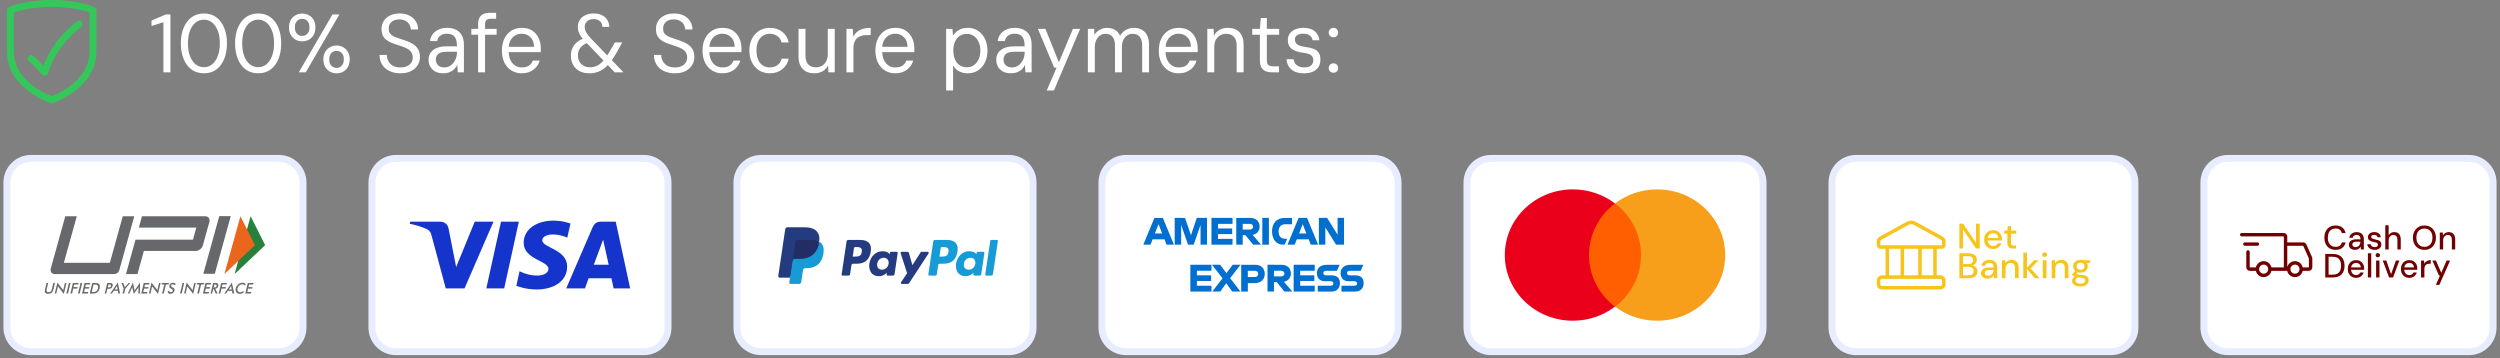 <svg xmlns="http://www.w3.org/2000/svg" fill="none" viewBox="0 0 363 52" height="52" width="363">
<rect x="0" y="0" width="363" height="52" fill="#808080" stroke="none"/>
<path fill="#34C759" d="M2 1.831C2.016 1.825 2.033 1.818 2.05 1.812C2.283 1.724 2.64 1.605 3.121 1.485C4.082 1.245 5.542 1 7.499 1C9.457 1 10.916 1.245 11.877 1.485C12.358 1.605 12.715 1.724 12.948 1.812C12.965 1.818 12.982 1.825 12.998 1.831V7.499C12.998 9.774 11.638 11.394 10.199 12.473C9.483 13.01 8.764 13.4 8.223 13.655C7.953 13.783 7.729 13.876 7.574 13.937C7.547 13.947 7.522 13.957 7.499 13.966C7.476 13.957 7.451 13.947 7.424 13.937C7.269 13.876 7.045 13.783 6.775 13.655C6.234 13.4 5.515 13.01 4.8 12.473C3.36 11.394 2 9.774 2 7.499V1.831ZM7.499 14.498C7.341 14.972 7.341 14.972 7.341 14.972L7.338 14.971L7.334 14.97L7.318 14.964C7.305 14.96 7.286 14.953 7.262 14.944C7.214 14.927 7.145 14.902 7.058 14.867C6.885 14.8 6.641 14.697 6.348 14.559C5.765 14.284 4.984 13.861 4.2 13.273C2.639 12.103 1 10.223 1 7.499V1.5C1 1.31 1.107 1.137 1.276 1.053L1.5 1.5C1.276 1.053 1.276 1.053 1.276 1.053L1.278 1.052L1.281 1.051L1.288 1.047L1.311 1.036C1.331 1.027 1.358 1.014 1.393 0.999C1.464 0.968 1.566 0.926 1.699 0.875C1.966 0.775 2.36 0.645 2.878 0.515C3.917 0.255 5.457 0 7.499 0C9.541 0 11.081 0.255 12.12 0.515C12.639 0.645 13.032 0.775 13.299 0.875C13.432 0.926 13.534 0.968 13.605 0.999C13.64 1.014 13.667 1.027 13.687 1.036L13.71 1.047L13.717 1.051L13.72 1.052L13.721 1.052C13.721 1.052 13.722 1.053 13.498 1.5L13.721 1.052C13.89 1.137 13.998 1.31 13.998 1.5V7.499C13.998 10.223 12.359 12.103 10.799 13.273C10.015 13.861 9.234 14.284 8.65 14.559C8.357 14.697 8.113 14.8 7.94 14.867C7.853 14.902 7.784 14.927 7.736 14.944C7.724 14.949 7.713 14.953 7.704 14.956C7.695 14.959 7.687 14.962 7.68 14.964L7.664 14.97L7.66 14.971L7.658 14.972C7.658 14.972 7.657 14.972 7.499 14.498ZM7.499 14.498L7.657 14.972C7.555 15.006 7.443 15.006 7.341 14.972L7.499 14.498ZM11.898 3.2C12.064 3.42 12.019 3.734 11.798 3.9C9.869 5.347 8.662 7.036 7.938 8.363C7.576 9.027 7.336 9.598 7.187 10C7.112 10.201 7.061 10.36 7.028 10.467C7.012 10.52 7.001 10.56 6.993 10.586L6.986 10.614L6.984 10.62C6.939 10.802 6.794 10.944 6.611 10.986C6.428 11.028 6.237 10.964 6.116 10.819L6.114 10.817L6.106 10.808L6.075 10.771C6.046 10.738 6.005 10.69 5.952 10.629C5.845 10.508 5.693 10.338 5.51 10.143C5.141 9.751 4.66 9.27 4.186 8.888C3.971 8.715 3.937 8.4 4.11 8.185C4.284 7.97 4.598 7.936 4.813 8.11C5.339 8.534 5.857 9.053 6.239 9.459C6.259 9.48 6.279 9.501 6.298 9.522C6.463 9.094 6.709 8.528 7.06 7.884C7.836 6.462 9.129 4.652 11.198 3.1C11.419 2.934 11.733 2.979 11.898 3.2Z" clip-rule="evenodd" fill-rule="evenodd"></path>
<path fill="white" d="M23.728 10.499V3.227L22 3.779V2.987L24.064 2.099H24.748V10.499H23.728ZM29.618 10.643C28.922 10.643 28.322 10.463 27.818 10.103C27.322 9.735 26.938 9.227 26.666 8.579C26.394 7.923 26.258 7.163 26.258 6.299C26.258 5.435 26.394 4.679 26.666 4.031C26.938 3.375 27.322 2.867 27.818 2.507C28.322 2.139 28.922 1.955 29.618 1.955C30.314 1.955 30.91 2.139 31.406 2.507C31.902 2.867 32.282 3.375 32.546 4.031C32.818 4.679 32.954 5.435 32.954 6.299C32.954 7.163 32.818 7.923 32.546 8.579C32.282 9.227 31.902 9.735 31.406 10.103C30.91 10.463 30.314 10.643 29.618 10.643ZM29.618 9.755C30.058 9.755 30.45 9.619 30.794 9.347C31.138 9.067 31.41 8.671 31.61 8.159C31.818 7.639 31.922 7.019 31.922 6.299C31.922 5.571 31.818 4.951 31.61 4.439C31.41 3.927 31.138 3.535 30.794 3.263C30.45 2.991 30.058 2.855 29.618 2.855C29.17 2.855 28.77 2.991 28.418 3.263C28.066 3.535 27.79 3.927 27.59 4.439C27.39 4.951 27.29 5.571 27.29 6.299C27.29 7.019 27.39 7.639 27.59 8.159C27.79 8.671 28.066 9.067 28.418 9.347C28.77 9.619 29.17 9.755 29.618 9.755ZM37.493 10.643C36.797 10.643 36.197 10.463 35.693 10.103C35.197 9.735 34.813 9.227 34.541 8.579C34.269 7.923 34.133 7.163 34.133 6.299C34.133 5.435 34.269 4.679 34.541 4.031C34.813 3.375 35.197 2.867 35.693 2.507C36.197 2.139 36.797 1.955 37.493 1.955C38.189 1.955 38.785 2.139 39.281 2.507C39.777 2.867 40.157 3.375 40.421 4.031C40.693 4.679 40.829 5.435 40.829 6.299C40.829 7.163 40.693 7.923 40.421 8.579C40.157 9.227 39.777 9.735 39.281 10.103C38.785 10.463 38.189 10.643 37.493 10.643ZM37.493 9.755C37.933 9.755 38.325 9.619 38.669 9.347C39.013 9.067 39.285 8.671 39.485 8.159C39.693 7.639 39.797 7.019 39.797 6.299C39.797 5.571 39.693 4.951 39.485 4.439C39.285 3.927 39.013 3.535 38.669 3.263C38.325 2.991 37.933 2.855 37.493 2.855C37.045 2.855 36.645 2.991 36.293 3.263C35.941 3.535 35.665 3.927 35.465 4.439C35.265 4.951 35.165 5.571 35.165 6.299C35.165 7.019 35.265 7.639 35.465 8.159C35.665 8.671 35.941 9.067 36.293 9.347C36.645 9.619 37.045 9.755 37.493 9.755ZM43.388 10.499L48.272 2.099H49.28L44.396 10.499H43.388ZM48.872 10.643C48.512 10.643 48.188 10.563 47.9 10.403C47.612 10.235 47.38 9.999 47.204 9.695C47.036 9.391 46.952 9.035 46.952 8.627C46.952 8.211 47.036 7.855 47.204 7.559C47.38 7.255 47.612 7.023 47.9 6.863C48.188 6.695 48.512 6.611 48.872 6.611C49.24 6.611 49.564 6.695 49.844 6.863C50.132 7.023 50.36 7.255 50.528 7.559C50.696 7.855 50.78 8.211 50.78 8.627C50.78 9.035 50.696 9.391 50.528 9.695C50.36 9.999 50.132 10.235 49.844 10.403C49.556 10.563 49.232 10.643 48.872 10.643ZM48.86 9.863C49.052 9.863 49.228 9.819 49.388 9.731C49.548 9.635 49.676 9.495 49.772 9.311C49.876 9.127 49.928 8.899 49.928 8.627C49.928 8.347 49.88 8.115 49.784 7.931C49.688 7.747 49.56 7.611 49.4 7.523C49.24 7.427 49.064 7.379 48.872 7.379C48.688 7.379 48.512 7.427 48.344 7.523C48.184 7.611 48.052 7.747 47.948 7.931C47.852 8.115 47.804 8.347 47.804 8.627C47.804 8.899 47.852 9.127 47.948 9.311C48.052 9.495 48.184 9.635 48.344 9.731C48.504 9.819 48.676 9.863 48.86 9.863ZM43.88 5.999C43.52 5.999 43.196 5.919 42.908 5.759C42.62 5.591 42.388 5.355 42.212 5.051C42.044 4.747 41.96 4.391 41.96 3.983C41.96 3.567 42.044 3.211 42.212 2.915C42.388 2.611 42.62 2.379 42.908 2.219C43.204 2.051 43.532 1.967 43.892 1.967C44.252 1.967 44.576 2.051 44.864 2.219C45.152 2.379 45.38 2.611 45.548 2.915C45.716 3.211 45.8 3.567 45.8 3.983C45.8 4.391 45.716 4.747 45.548 5.051C45.38 5.355 45.148 5.591 44.852 5.759C44.564 5.919 44.24 5.999 43.88 5.999ZM43.88 5.219C44.072 5.219 44.248 5.175 44.408 5.087C44.568 4.991 44.696 4.851 44.792 4.667C44.888 4.483 44.936 4.255 44.936 3.983C44.936 3.703 44.888 3.471 44.792 3.287C44.696 3.095 44.568 2.955 44.408 2.867C44.248 2.771 44.076 2.723 43.892 2.723C43.708 2.723 43.532 2.771 43.364 2.867C43.196 2.955 43.06 3.095 42.956 3.287C42.86 3.471 42.812 3.703 42.812 3.983C42.812 4.255 42.86 4.483 42.956 4.667C43.06 4.851 43.192 4.991 43.352 5.087C43.52 5.175 43.696 5.219 43.88 5.219ZM58.145 10.643C57.529 10.643 56.993 10.531 56.537 10.307C56.081 10.083 55.729 9.771 55.481 9.371C55.233 8.971 55.109 8.507 55.109 7.979H56.165C56.165 8.307 56.241 8.611 56.393 8.891C56.545 9.163 56.765 9.383 57.053 9.551C57.349 9.711 57.713 9.791 58.145 9.791C58.521 9.791 58.841 9.731 59.105 9.611C59.377 9.483 59.581 9.311 59.717 9.095C59.861 8.879 59.933 8.635 59.933 8.363C59.933 8.059 59.865 7.807 59.729 7.607C59.601 7.399 59.421 7.231 59.189 7.103C58.957 6.967 58.689 6.847 58.385 6.743C58.081 6.639 57.753 6.531 57.401 6.419C56.697 6.195 56.185 5.915 55.865 5.579C55.553 5.235 55.397 4.795 55.397 4.259C55.397 3.803 55.501 3.403 55.709 3.059C55.925 2.715 56.229 2.447 56.621 2.255C57.021 2.055 57.493 1.955 58.037 1.955C58.573 1.955 59.037 2.055 59.429 2.255C59.829 2.455 60.141 2.731 60.365 3.083C60.589 3.427 60.701 3.827 60.701 4.283H59.645C59.645 4.051 59.585 3.823 59.465 3.599C59.345 3.375 59.161 3.191 58.913 3.047C58.673 2.895 58.369 2.819 58.001 2.819C57.697 2.811 57.425 2.863 57.185 2.975C56.953 3.079 56.769 3.231 56.633 3.431C56.505 3.631 56.441 3.875 56.441 4.163C56.441 4.435 56.497 4.655 56.609 4.823C56.729 4.991 56.897 5.135 57.113 5.255C57.337 5.367 57.597 5.471 57.893 5.567C58.189 5.663 58.517 5.771 58.877 5.891C59.285 6.027 59.645 6.195 59.957 6.395C60.277 6.587 60.525 6.835 60.701 7.139C60.885 7.443 60.977 7.831 60.977 8.303C60.977 8.703 60.869 9.083 60.653 9.443C60.445 9.795 60.133 10.083 59.717 10.307C59.301 10.531 58.777 10.643 58.145 10.643ZM64.384 10.643C63.904 10.643 63.504 10.555 63.184 10.379C62.864 10.195 62.624 9.955 62.464 9.659C62.304 9.355 62.224 9.031 62.224 8.687C62.224 8.271 62.328 7.919 62.536 7.631C62.752 7.335 63.052 7.111 63.436 6.959C63.82 6.807 64.268 6.731 64.78 6.731H66.352C66.352 6.323 66.304 5.983 66.208 5.711C66.112 5.439 65.956 5.235 65.74 5.099C65.524 4.963 65.236 4.895 64.876 4.895C64.516 4.895 64.208 4.987 63.952 5.171C63.696 5.347 63.536 5.611 63.472 5.963H62.44C62.488 5.547 62.628 5.199 62.86 4.919C63.092 4.631 63.384 4.415 63.736 4.271C64.096 4.119 64.476 4.043 64.876 4.043C65.444 4.043 65.912 4.147 66.28 4.355C66.648 4.555 66.92 4.839 67.096 5.207C67.272 5.567 67.36 5.995 67.36 6.491V10.499H66.46L66.4 9.419C66.32 9.587 66.216 9.747 66.088 9.899C65.968 10.043 65.824 10.171 65.656 10.283C65.488 10.395 65.296 10.483 65.08 10.547C64.872 10.611 64.64 10.643 64.384 10.643ZM64.528 9.791C64.792 9.791 65.036 9.731 65.26 9.611C65.484 9.491 65.676 9.331 65.836 9.131C66.004 8.923 66.132 8.691 66.22 8.435C66.308 8.179 66.352 7.911 66.352 7.631V7.511H64.864C64.488 7.511 64.18 7.559 63.94 7.655C63.708 7.751 63.54 7.887 63.436 8.063C63.332 8.231 63.28 8.423 63.28 8.639C63.28 8.871 63.328 9.075 63.424 9.251C63.52 9.419 63.66 9.551 63.844 9.647C64.036 9.743 64.264 9.791 64.528 9.791ZM69.421 10.499V3.515C69.421 3.131 69.486 2.819 69.614 2.579C69.742 2.331 69.93 2.151 70.177 2.039C70.433 1.919 70.746 1.859 71.114 1.859H72.037V2.723H71.281C70.978 2.723 70.757 2.787 70.621 2.915C70.493 3.035 70.43 3.247 70.43 3.551V10.499H69.421ZM68.438 5.039V4.187H72.109V5.039H68.438ZM75.743 10.643C75.183 10.643 74.687 10.507 74.255 10.235C73.823 9.963 73.483 9.579 73.235 9.083C72.995 8.587 72.875 8.007 72.875 7.343C72.875 6.679 72.995 6.099 73.235 5.603C73.483 5.107 73.823 4.723 74.255 4.451C74.695 4.179 75.199 4.043 75.767 4.043C76.375 4.043 76.883 4.179 77.291 4.451C77.699 4.723 78.007 5.087 78.215 5.543C78.423 5.999 78.527 6.499 78.527 7.043C78.527 7.123 78.527 7.203 78.527 7.283C78.527 7.363 78.523 7.459 78.515 7.571H73.631V6.791H77.543C77.527 6.175 77.347 5.707 77.003 5.387C76.667 5.059 76.247 4.895 75.743 4.895C75.407 4.895 75.095 4.979 74.807 5.147C74.527 5.307 74.299 5.547 74.123 5.867C73.947 6.187 73.859 6.587 73.859 7.067V7.403C73.859 7.931 73.947 8.375 74.123 8.735C74.299 9.087 74.527 9.351 74.807 9.527C75.095 9.703 75.407 9.791 75.743 9.791C76.191 9.791 76.543 9.707 76.799 9.539C77.055 9.363 77.243 9.115 77.363 8.795H78.359C78.263 9.147 78.095 9.463 77.855 9.743C77.623 10.023 77.327 10.243 76.967 10.403C76.615 10.563 76.207 10.643 75.743 10.643ZM89.255 10.499L84.947 5.987C84.579 5.603 84.311 5.255 84.143 4.943C83.983 4.631 83.903 4.287 83.903 3.911C83.903 3.543 83.991 3.211 84.167 2.915C84.351 2.619 84.615 2.387 84.959 2.219C85.303 2.043 85.719 1.955 86.207 1.955C86.679 1.955 87.079 2.039 87.407 2.207C87.743 2.367 87.999 2.595 88.175 2.891C88.359 3.179 88.459 3.515 88.475 3.899H87.467C87.451 3.531 87.323 3.251 87.083 3.059C86.851 2.867 86.559 2.771 86.207 2.771C85.783 2.771 85.459 2.883 85.235 3.107C85.011 3.331 84.899 3.595 84.899 3.899C84.899 4.163 84.967 4.423 85.103 4.679C85.247 4.935 85.463 5.219 85.751 5.531L90.527 10.499H89.255ZM85.583 10.643C85.039 10.643 84.563 10.539 84.155 10.331C83.755 10.115 83.443 9.815 83.219 9.431C83.003 9.039 82.895 8.583 82.895 8.063C82.895 7.663 82.971 7.299 83.123 6.971C83.283 6.635 83.515 6.343 83.819 6.095C84.131 5.839 84.519 5.635 84.983 5.483L85.295 5.375L85.811 6.035L85.439 6.167C84.919 6.351 84.535 6.599 84.287 6.911C84.039 7.215 83.915 7.583 83.915 8.015C83.915 8.351 83.983 8.651 84.119 8.915C84.263 9.179 84.467 9.387 84.731 9.539C84.995 9.691 85.303 9.767 85.655 9.767C86.103 9.767 86.495 9.671 86.831 9.479C87.167 9.279 87.503 8.959 87.839 8.519C88.007 8.303 88.175 8.055 88.343 7.775C88.519 7.487 88.707 7.171 88.907 6.827L89.279 6.155H90.347L89.783 7.187C89.583 7.563 89.383 7.907 89.183 8.219C88.991 8.531 88.791 8.815 88.583 9.071C88.159 9.607 87.707 10.003 87.227 10.259C86.747 10.515 86.199 10.643 85.583 10.643ZM97.989 10.643C97.373 10.643 96.837 10.531 96.381 10.307C95.925 10.083 95.573 9.771 95.325 9.371C95.077 8.971 94.953 8.507 94.953 7.979H96.009C96.009 8.307 96.085 8.611 96.237 8.891C96.389 9.163 96.609 9.383 96.897 9.551C97.193 9.711 97.557 9.791 97.989 9.791C98.365 9.791 98.685 9.731 98.949 9.611C99.221 9.483 99.425 9.311 99.561 9.095C99.705 8.879 99.777 8.635 99.777 8.363C99.777 8.059 99.709 7.807 99.573 7.607C99.445 7.399 99.265 7.231 99.033 7.103C98.801 6.967 98.533 6.847 98.229 6.743C97.925 6.639 97.597 6.531 97.245 6.419C96.541 6.195 96.029 5.915 95.709 5.579C95.397 5.235 95.241 4.795 95.241 4.259C95.241 3.803 95.345 3.403 95.553 3.059C95.769 2.715 96.073 2.447 96.465 2.255C96.865 2.055 97.337 1.955 97.881 1.955C98.417 1.955 98.881 2.055 99.273 2.255C99.673 2.455 99.985 2.731 100.209 3.083C100.433 3.427 100.545 3.827 100.545 4.283H99.489C99.489 4.051 99.429 3.823 99.309 3.599C99.189 3.375 99.005 3.191 98.757 3.047C98.517 2.895 98.213 2.819 97.845 2.819C97.541 2.811 97.269 2.863 97.029 2.975C96.797 3.079 96.613 3.231 96.477 3.431C96.349 3.631 96.285 3.875 96.285 4.163C96.285 4.435 96.341 4.655 96.453 4.823C96.573 4.991 96.741 5.135 96.957 5.255C97.181 5.367 97.441 5.471 97.737 5.567C98.033 5.663 98.361 5.771 98.721 5.891C99.129 6.027 99.489 6.195 99.801 6.395C100.121 6.587 100.369 6.835 100.545 7.139C100.729 7.443 100.821 7.831 100.821 8.303C100.821 8.703 100.713 9.083 100.497 9.443C100.289 9.795 99.977 10.083 99.561 10.307C99.145 10.531 98.621 10.643 97.989 10.643ZM104.876 10.643C104.316 10.643 103.82 10.507 103.388 10.235C102.956 9.963 102.616 9.579 102.368 9.083C102.128 8.587 102.008 8.007 102.008 7.343C102.008 6.679 102.128 6.099 102.368 5.603C102.616 5.107 102.956 4.723 103.388 4.451C103.828 4.179 104.332 4.043 104.9 4.043C105.508 4.043 106.016 4.179 106.424 4.451C106.832 4.723 107.14 5.087 107.348 5.543C107.556 5.999 107.66 6.499 107.66 7.043C107.66 7.123 107.66 7.203 107.66 7.283C107.66 7.363 107.656 7.459 107.648 7.571H102.764V6.791H106.676C106.66 6.175 106.48 5.707 106.136 5.387C105.8 5.059 105.38 4.895 104.876 4.895C104.54 4.895 104.228 4.979 103.94 5.147C103.66 5.307 103.432 5.547 103.256 5.867C103.08 6.187 102.992 6.587 102.992 7.067V7.403C102.992 7.931 103.08 8.375 103.256 8.735C103.432 9.087 103.66 9.351 103.94 9.527C104.228 9.703 104.54 9.791 104.876 9.791C105.324 9.791 105.676 9.707 105.932 9.539C106.188 9.363 106.376 9.115 106.496 8.795H107.492C107.396 9.147 107.228 9.463 106.988 9.743C106.756 10.023 106.46 10.243 106.1 10.403C105.748 10.563 105.34 10.643 104.876 10.643ZM111.781 10.643C111.205 10.643 110.693 10.507 110.245 10.235C109.797 9.955 109.445 9.567 109.189 9.071C108.933 8.575 108.805 7.999 108.805 7.343C108.805 6.679 108.933 6.103 109.189 5.615C109.445 5.119 109.797 4.735 110.245 4.463C110.693 4.183 111.205 4.043 111.781 4.043C112.501 4.043 113.101 4.235 113.581 4.619C114.069 5.003 114.381 5.519 114.517 6.167H113.485C113.397 5.767 113.193 5.459 112.873 5.243C112.561 5.019 112.193 4.907 111.769 4.907C111.401 4.907 111.069 4.999 110.773 5.183C110.485 5.367 110.257 5.639 110.089 5.999C109.921 6.359 109.837 6.807 109.837 7.343C109.837 7.743 109.885 8.099 109.981 8.411C110.077 8.715 110.209 8.971 110.377 9.179C110.553 9.379 110.757 9.531 110.989 9.635C111.229 9.739 111.489 9.791 111.769 9.791C112.057 9.791 112.317 9.743 112.549 9.647C112.789 9.543 112.989 9.395 113.149 9.203C113.317 9.011 113.429 8.783 113.485 8.519H114.517C114.389 9.151 114.077 9.663 113.581 10.055C113.093 10.447 112.493 10.643 111.781 10.643ZM118.251 10.643C117.787 10.643 117.383 10.555 117.039 10.379C116.695 10.203 116.427 9.935 116.235 9.575C116.043 9.207 115.947 8.751 115.947 8.207V4.187H116.955V8.099C116.955 8.659 117.091 9.079 117.363 9.359C117.643 9.639 118.015 9.779 118.479 9.779C118.799 9.779 119.087 9.707 119.343 9.563C119.599 9.411 119.803 9.191 119.955 8.903C120.115 8.615 120.195 8.263 120.195 7.847V4.187H121.203V10.499H120.291L120.231 9.491C120.063 9.859 119.803 10.143 119.451 10.343C119.107 10.543 118.707 10.643 118.251 10.643ZM122.908 10.499V4.187H123.82L123.892 5.339C124.036 5.051 124.224 4.811 124.456 4.619C124.688 4.427 124.968 4.283 125.296 4.187C125.632 4.091 126.008 4.043 126.424 4.043V5.099H125.8C125.56 5.099 125.328 5.131 125.104 5.195C124.88 5.259 124.676 5.363 124.492 5.507C124.316 5.651 124.176 5.847 124.072 6.095C123.968 6.343 123.916 6.655 123.916 7.031V10.499H122.908ZM129.977 10.643C129.417 10.643 128.921 10.507 128.489 10.235C128.057 9.963 127.717 9.579 127.469 9.083C127.229 8.587 127.109 8.007 127.109 7.343C127.109 6.679 127.229 6.099 127.469 5.603C127.717 5.107 128.057 4.723 128.489 4.451C128.929 4.179 129.433 4.043 130.001 4.043C130.609 4.043 131.117 4.179 131.525 4.451C131.933 4.723 132.241 5.087 132.449 5.543C132.657 5.999 132.761 6.499 132.761 7.043C132.761 7.123 132.761 7.203 132.761 7.283C132.761 7.363 132.757 7.459 132.749 7.571H127.865V6.791H131.777C131.761 6.175 131.581 5.707 131.237 5.387C130.901 5.059 130.481 4.895 129.977 4.895C129.641 4.895 129.329 4.979 129.041 5.147C128.761 5.307 128.533 5.547 128.357 5.867C128.181 6.187 128.093 6.587 128.093 7.067V7.403C128.093 7.931 128.181 8.375 128.357 8.735C128.533 9.087 128.761 9.351 129.041 9.527C129.329 9.703 129.641 9.791 129.977 9.791C130.425 9.791 130.777 9.707 131.033 9.539C131.289 9.363 131.477 9.115 131.597 8.795H132.593C132.497 9.147 132.329 9.463 132.089 9.743C131.857 10.023 131.561 10.243 131.201 10.403C130.849 10.563 130.441 10.643 129.977 10.643ZM137.381 13.139V4.187H138.293L138.377 5.171C138.505 4.963 138.665 4.775 138.857 4.607C139.057 4.439 139.293 4.303 139.565 4.199C139.845 4.095 140.165 4.043 140.525 4.043C141.093 4.043 141.589 4.187 142.013 4.475C142.445 4.763 142.781 5.155 143.021 5.651C143.261 6.147 143.381 6.715 143.381 7.355C143.381 7.987 143.261 8.551 143.021 9.047C142.781 9.543 142.445 9.935 142.013 10.223C141.581 10.503 141.081 10.643 140.513 10.643C140.025 10.643 139.597 10.543 139.229 10.343C138.861 10.143 138.581 9.863 138.389 9.503V13.139H137.381ZM140.393 9.767C140.769 9.767 141.101 9.671 141.389 9.479C141.685 9.279 141.917 8.999 142.085 8.639C142.261 8.271 142.349 7.839 142.349 7.343C142.349 6.847 142.261 6.419 142.085 6.059C141.917 5.691 141.685 5.411 141.389 5.219C141.101 5.019 140.769 4.919 140.393 4.919C139.993 4.919 139.645 5.019 139.349 5.219C139.053 5.411 138.825 5.691 138.665 6.059C138.505 6.419 138.425 6.847 138.425 7.343C138.425 7.839 138.505 8.271 138.665 8.639C138.825 8.999 139.053 9.279 139.349 9.479C139.645 9.671 139.993 9.767 140.393 9.767ZM146.814 10.643C146.334 10.643 145.934 10.555 145.614 10.379C145.294 10.195 145.054 9.955 144.894 9.659C144.734 9.355 144.654 9.031 144.654 8.687C144.654 8.271 144.758 7.919 144.966 7.631C145.182 7.335 145.482 7.111 145.866 6.959C146.25 6.807 146.698 6.731 147.21 6.731H148.782C148.782 6.323 148.734 5.983 148.638 5.711C148.542 5.439 148.386 5.235 148.17 5.099C147.954 4.963 147.666 4.895 147.306 4.895C146.946 4.895 146.638 4.987 146.382 5.171C146.126 5.347 145.966 5.611 145.902 5.963H144.87C144.918 5.547 145.058 5.199 145.29 4.919C145.522 4.631 145.814 4.415 146.166 4.271C146.526 4.119 146.906 4.043 147.306 4.043C147.874 4.043 148.342 4.147 148.71 4.355C149.078 4.555 149.35 4.839 149.526 5.207C149.702 5.567 149.79 5.995 149.79 6.491V10.499H148.89L148.83 9.419C148.75 9.587 148.646 9.747 148.518 9.899C148.398 10.043 148.254 10.171 148.086 10.283C147.918 10.395 147.726 10.483 147.51 10.547C147.302 10.611 147.07 10.643 146.814 10.643ZM146.958 9.791C147.222 9.791 147.466 9.731 147.69 9.611C147.914 9.491 148.106 9.331 148.266 9.131C148.434 8.923 148.562 8.691 148.65 8.435C148.738 8.179 148.782 7.911 148.782 7.631V7.511H147.294C146.918 7.511 146.61 7.559 146.37 7.655C146.138 7.751 145.97 7.887 145.866 8.063C145.762 8.231 145.71 8.423 145.71 8.639C145.71 8.871 145.758 9.075 145.854 9.251C145.95 9.419 146.09 9.551 146.274 9.647C146.466 9.743 146.694 9.791 146.958 9.791ZM151.987 13.139L153.415 9.827H153.067L150.703 4.187H151.795L153.751 9.047L155.791 4.187H156.835L153.031 13.139H151.987ZM157.959 10.499V4.187H158.871L158.919 5.051C159.111 4.739 159.371 4.495 159.699 4.319C160.027 4.135 160.371 4.043 160.731 4.043C161.035 4.043 161.307 4.087 161.547 4.175C161.795 4.255 162.011 4.383 162.195 4.559C162.379 4.727 162.527 4.939 162.639 5.195C162.847 4.819 163.127 4.535 163.479 4.343C163.839 4.143 164.215 4.043 164.607 4.043C165.071 4.043 165.467 4.135 165.795 4.319C166.131 4.495 166.387 4.767 166.563 5.135C166.747 5.495 166.839 5.947 166.839 6.491V10.499H165.843V6.599C165.843 6.031 165.719 5.607 165.471 5.327C165.223 5.047 164.887 4.907 164.463 4.907C164.175 4.907 163.911 4.983 163.671 5.135C163.439 5.287 163.251 5.511 163.107 5.807C162.971 6.103 162.903 6.463 162.903 6.887V10.499H161.895V6.599C161.895 6.031 161.771 5.607 161.523 5.327C161.275 5.047 160.943 4.907 160.527 4.907C160.247 4.907 159.987 4.983 159.747 5.135C159.515 5.287 159.327 5.511 159.183 5.807C159.039 6.103 158.967 6.463 158.967 6.887V10.499H157.959ZM171.122 10.643C170.562 10.643 170.066 10.507 169.634 10.235C169.202 9.963 168.862 9.579 168.614 9.083C168.374 8.587 168.254 8.007 168.254 7.343C168.254 6.679 168.374 6.099 168.614 5.603C168.862 5.107 169.202 4.723 169.634 4.451C170.074 4.179 170.578 4.043 171.146 4.043C171.754 4.043 172.262 4.179 172.67 4.451C173.078 4.723 173.386 5.087 173.594 5.543C173.802 5.999 173.906 6.499 173.906 7.043C173.906 7.123 173.906 7.203 173.906 7.283C173.906 7.363 173.902 7.459 173.894 7.571H169.01V6.791H172.922C172.906 6.175 172.726 5.707 172.382 5.387C172.046 5.059 171.626 4.895 171.122 4.895C170.786 4.895 170.474 4.979 170.186 5.147C169.906 5.307 169.678 5.547 169.502 5.867C169.326 6.187 169.238 6.587 169.238 7.067V7.403C169.238 7.931 169.326 8.375 169.502 8.735C169.678 9.087 169.906 9.351 170.186 9.527C170.474 9.703 170.786 9.791 171.122 9.791C171.57 9.791 171.922 9.707 172.178 9.539C172.434 9.363 172.622 9.115 172.742 8.795H173.738C173.642 9.147 173.474 9.463 173.234 9.743C173.002 10.023 172.706 10.243 172.346 10.403C171.994 10.563 171.586 10.643 171.122 10.643ZM175.303 10.499V4.187H176.215L176.263 5.183C176.447 4.823 176.711 4.543 177.055 4.343C177.407 4.143 177.811 4.043 178.267 4.043C178.731 4.043 179.135 4.131 179.479 4.307C179.823 4.483 180.091 4.751 180.283 5.111C180.475 5.471 180.571 5.927 180.571 6.479V10.499H179.563V6.587C179.563 6.027 179.423 5.607 179.143 5.327C178.871 5.047 178.503 4.907 178.039 4.907C177.727 4.907 177.439 4.983 177.175 5.135C176.911 5.279 176.699 5.495 176.539 5.783C176.387 6.071 176.311 6.423 176.311 6.839V10.499H175.303ZM184.688 10.499C184.328 10.499 184.016 10.443 183.752 10.331C183.488 10.219 183.284 10.031 183.14 9.767C183.004 9.495 182.936 9.131 182.936 8.675V5.039H181.832V4.187H182.936L183.068 2.615H183.944V4.187H185.732V5.039H183.944V8.675C183.944 9.051 184.02 9.307 184.172 9.443C184.324 9.571 184.592 9.635 184.976 9.635H185.708V10.499H184.688ZM189.395 10.643C188.827 10.643 188.355 10.559 187.979 10.391C187.611 10.215 187.331 9.975 187.139 9.671C186.947 9.359 186.831 8.999 186.791 8.591H187.823C187.855 8.807 187.927 9.007 188.039 9.191C188.159 9.367 188.331 9.511 188.555 9.623C188.779 9.735 189.063 9.791 189.407 9.791C189.679 9.791 189.911 9.751 190.103 9.671C190.295 9.583 190.439 9.463 190.535 9.311C190.639 9.159 190.691 8.983 190.691 8.783C190.691 8.519 190.631 8.315 190.511 8.171C190.399 8.019 190.231 7.907 190.007 7.835C189.791 7.755 189.519 7.695 189.191 7.655C188.839 7.607 188.527 7.539 188.255 7.451C187.983 7.363 187.751 7.247 187.559 7.103C187.375 6.959 187.235 6.779 187.139 6.563C187.043 6.347 186.995 6.091 186.995 5.795C186.995 5.451 187.087 5.147 187.271 4.883C187.455 4.619 187.715 4.415 188.051 4.271C188.395 4.119 188.799 4.043 189.263 4.043C189.943 4.043 190.479 4.199 190.871 4.511C191.271 4.823 191.507 5.267 191.579 5.843H190.583C190.543 5.547 190.407 5.315 190.175 5.147C189.943 4.979 189.635 4.895 189.251 4.895C188.843 4.895 188.535 4.971 188.327 5.123C188.119 5.275 188.015 5.475 188.015 5.723C188.015 5.907 188.059 6.075 188.147 6.227C188.243 6.371 188.403 6.495 188.627 6.599C188.851 6.695 189.151 6.767 189.527 6.815C189.999 6.871 190.399 6.963 190.727 7.091C191.055 7.211 191.303 7.399 191.471 7.655C191.647 7.911 191.731 8.259 191.723 8.699C191.723 9.115 191.623 9.467 191.423 9.755C191.231 10.043 190.959 10.263 190.607 10.415C190.263 10.567 189.859 10.643 189.395 10.643ZM193.617 10.559C193.425 10.559 193.261 10.495 193.125 10.367C192.997 10.231 192.933 10.067 192.933 9.875C192.933 9.683 192.997 9.523 193.125 9.395C193.261 9.259 193.425 9.191 193.617 9.191C193.825 9.191 193.989 9.259 194.109 9.395C194.237 9.523 194.301 9.683 194.301 9.875C194.301 10.067 194.237 10.231 194.109 10.367C193.989 10.495 193.825 10.559 193.617 10.559ZM193.617 5.411C193.425 5.411 193.261 5.347 193.125 5.219C192.997 5.083 192.933 4.919 192.933 4.727C192.933 4.535 192.997 4.375 193.125 4.247C193.261 4.111 193.425 4.043 193.617 4.043C193.825 4.043 193.989 4.111 194.109 4.247C194.237 4.375 194.301 4.535 194.301 4.727C194.301 4.919 194.237 5.083 194.109 5.219C193.989 5.347 193.825 5.411 193.617 5.411Z"></path>
<path fill="white" d="M40.5 22.998H4.5C2.567 22.998 1 24.565 1 26.498V47.568C1 49.501 2.567 51.068 4.5 51.068H40.5C42.433 51.068 44 49.501 44 47.568V26.498C44 24.565 42.433 22.998 40.5 22.998Z"></path>
<path stroke="#E7ECFF" d="M40.5 22.998H4.5C2.567 22.998 1 24.565 1 26.498V47.568C1 49.501 2.567 51.068 4.5 51.068H40.5C42.433 51.068 44 49.501 44 47.568V26.498C44 24.565 42.433 22.998 40.5 22.998Z"></path>
<path fill="#696A6A" d="M6.757 41.092H6.997L6.774 42.022C6.741 42.16 6.748 42.264 6.793 42.333C6.839 42.402 6.923 42.437 7.047 42.437C7.17 42.437 7.271 42.402 7.35 42.333C7.429 42.264 7.485 42.16 7.518 42.022L7.74 41.092H7.983L7.755 42.045C7.705 42.252 7.617 42.407 7.49 42.509C7.364 42.612 7.198 42.664 6.993 42.664C6.787 42.664 6.647 42.612 6.57 42.51C6.493 42.408 6.48 42.252 6.529 42.045L6.757 41.092Z"></path>
<path fill="#696A6A" d="M7.949 42.623L8.33 41.031L9.054 41.967C9.074 41.994 9.093 42.022 9.113 42.052C9.132 42.082 9.152 42.116 9.172 42.154L9.426 41.092H9.65L9.269 42.682L8.53 41.73C8.51 41.704 8.492 41.677 8.475 41.648C8.457 41.62 8.442 41.59 8.427 41.558L8.172 42.623H7.949Z"></path>
<path fill="#696A6A" d="M9.633 42.623L9.999 41.092H10.242L9.875 42.623H9.633Z"></path>
<path fill="#696A6A" d="M10.223 42.623L10.589 41.092H11.422L11.371 41.303H10.781L10.69 41.685H11.28L11.228 41.903H10.637L10.465 42.623H10.223Z"></path>
<path fill="#696A6A" d="M11.324 42.623L11.691 41.092H11.933L11.567 42.623H11.324Z"></path>
<path fill="#696A6A" d="M11.914 42.623L12.281 41.092H13.114L13.063 41.303H12.473L12.381 41.687H12.971L12.919 41.905H12.329L12.21 42.4H12.8L12.747 42.623H11.914Z"></path>
<path fill="#696A6A" d="M13.324 42.398H13.528C13.64 42.398 13.726 42.39 13.786 42.375C13.845 42.36 13.9 42.334 13.95 42.298C14.018 42.248 14.075 42.187 14.121 42.113C14.167 42.04 14.202 41.954 14.225 41.856C14.248 41.759 14.255 41.673 14.244 41.6C14.234 41.526 14.206 41.465 14.162 41.415C14.128 41.379 14.084 41.353 14.029 41.337C13.973 41.322 13.883 41.315 13.758 41.315H13.583L13.324 42.398ZM13.027 42.623L13.394 41.092H13.721C13.934 41.092 14.081 41.103 14.162 41.125C14.244 41.147 14.311 41.184 14.364 41.235C14.434 41.303 14.478 41.39 14.498 41.495C14.517 41.602 14.51 41.722 14.477 41.858C14.445 41.994 14.394 42.115 14.324 42.22C14.255 42.325 14.168 42.411 14.066 42.48C13.988 42.531 13.905 42.568 13.817 42.59C13.728 42.612 13.596 42.623 13.42 42.623H13.027Z"></path>
<path fill="#696A6A" d="M15.659 41.732H15.721C15.856 41.732 15.949 41.717 16.001 41.687C16.053 41.657 16.088 41.604 16.107 41.528C16.126 41.446 16.116 41.389 16.076 41.355C16.036 41.322 15.952 41.305 15.823 41.305H15.761L15.659 41.732ZM15.595 41.936L15.43 42.623H15.203L15.57 41.092H15.937C16.045 41.092 16.124 41.098 16.172 41.11C16.221 41.122 16.261 41.142 16.292 41.17C16.33 41.206 16.355 41.254 16.368 41.314C16.38 41.374 16.377 41.441 16.36 41.513C16.342 41.586 16.313 41.653 16.272 41.714C16.231 41.775 16.183 41.824 16.127 41.858C16.082 41.886 16.033 41.906 15.979 41.918C15.925 41.93 15.843 41.936 15.735 41.936H15.595Z"></path>
<path fill="#696A6A" d="M16.658 42.022H17.074L17.004 41.672C17.001 41.65 16.998 41.624 16.995 41.596C16.993 41.567 16.991 41.534 16.99 41.499C16.974 41.532 16.958 41.563 16.942 41.592C16.925 41.621 16.91 41.648 16.894 41.672L16.658 42.022ZM17.185 42.623L17.11 42.229H16.518L16.251 42.623H15.996L17.1 41.031L17.441 42.623H17.185Z"></path>
<path fill="#696A6A" d="M17.788 42.623L17.956 41.922L17.652 41.092H17.907L18.096 41.611C18.1 41.625 18.105 41.642 18.111 41.664C18.117 41.685 18.123 41.709 18.129 41.734C18.144 41.709 18.16 41.686 18.175 41.665C18.191 41.643 18.207 41.623 18.223 41.605L18.667 41.092H18.909L18.197 41.922L18.029 42.623H17.788Z"></path>
<path fill="#696A6A" d="M20.104 41.867C20.105 41.855 20.108 41.822 20.115 41.769C20.12 41.724 20.124 41.687 20.127 41.658C20.113 41.693 20.095 41.727 20.076 41.762C20.056 41.797 20.034 41.833 20.008 41.869L19.422 42.685L19.231 41.852C19.223 41.818 19.217 41.785 19.213 41.753C19.209 41.721 19.206 41.689 19.204 41.658C19.196 41.69 19.185 41.723 19.172 41.759C19.16 41.794 19.144 41.831 19.126 41.869L18.786 42.623H18.562L19.297 41.027L19.506 41.993C19.509 42.009 19.514 42.034 19.519 42.07C19.524 42.105 19.531 42.149 19.538 42.202C19.563 42.157 19.599 42.102 19.645 42.034C19.658 42.016 19.667 42.002 19.674 41.992L20.335 41.027L20.314 42.623H20.088L20.104 41.867Z"></path>
<path fill="#696A6A" d="M20.504 42.623L20.87 41.092H21.703L21.653 41.303H21.062L20.971 41.687H21.561L21.509 41.905H20.918L20.8 42.4H21.39L21.337 42.623H20.504Z"></path>
<path fill="#696A6A" d="M21.617 42.623L21.998 41.031L22.722 41.967C22.742 41.994 22.761 42.022 22.78 42.052C22.8 42.082 22.82 42.116 22.84 42.154L23.094 41.092H23.318L22.937 42.682L22.198 41.73C22.178 41.704 22.16 41.677 22.143 41.648C22.125 41.62 22.11 41.59 22.095 41.558L21.84 42.623H21.617Z"></path>
<path fill="#696A6A" d="M24.092 41.303L23.776 42.623H23.534L23.85 41.303H23.453L23.504 41.092H24.537L24.487 41.303H24.092Z"></path>
<path fill="#696A6A" d="M24.344 42.316L24.559 42.224C24.562 42.293 24.583 42.345 24.623 42.381C24.663 42.417 24.722 42.434 24.798 42.434C24.87 42.434 24.932 42.414 24.984 42.373C25.037 42.332 25.071 42.277 25.088 42.208C25.109 42.118 25.055 42.037 24.927 41.967C24.909 41.957 24.895 41.949 24.886 41.944C24.741 41.862 24.649 41.787 24.61 41.721C24.572 41.654 24.564 41.573 24.587 41.477C24.616 41.352 24.682 41.251 24.783 41.173C24.884 41.096 25.002 41.057 25.136 41.057C25.246 41.057 25.333 41.079 25.396 41.122C25.46 41.166 25.496 41.229 25.505 41.31L25.292 41.411C25.273 41.362 25.249 41.327 25.218 41.305C25.188 41.283 25.15 41.272 25.104 41.272C25.038 41.272 24.982 41.289 24.936 41.324C24.889 41.359 24.859 41.405 24.845 41.464C24.823 41.556 24.886 41.642 25.036 41.721C25.047 41.727 25.056 41.732 25.063 41.736C25.194 41.806 25.279 41.874 25.318 41.94C25.357 42.007 25.364 42.09 25.341 42.19C25.306 42.335 25.234 42.45 25.124 42.535C25.015 42.621 24.884 42.664 24.733 42.664C24.606 42.664 24.509 42.634 24.442 42.574C24.375 42.514 24.342 42.428 24.344 42.316Z"></path>
<path fill="#696A6A" d="M26.137 42.623L26.503 41.092H26.746L26.379 42.623H26.137Z"></path>
<path fill="#696A6A" d="M26.727 42.623L27.108 41.031L27.832 41.967C27.851 41.994 27.871 42.022 27.89 42.052C27.909 42.082 27.929 42.116 27.949 42.154L28.203 41.092H28.428L28.047 42.682L27.308 41.73C27.288 41.704 27.269 41.677 27.252 41.648C27.235 41.62 27.219 41.59 27.205 41.558L26.95 42.623H26.727Z"></path>
<path fill="#696A6A" d="M29.202 41.303L28.886 42.623H28.643L28.959 41.303H28.562L28.613 41.092H29.647L29.596 41.303H29.202Z"></path>
<path fill="#696A6A" d="M29.469 42.623L29.835 41.092H30.668L30.618 41.303H30.027L29.936 41.687H30.526L30.473 41.905H29.883L29.765 42.4H30.355L30.302 42.623H29.469Z"></path>
<path fill="#696A6A" d="M31.031 41.744H31.075C31.203 41.744 31.292 41.729 31.342 41.698C31.391 41.668 31.425 41.613 31.444 41.535C31.464 41.451 31.456 41.391 31.419 41.357C31.382 41.322 31.302 41.305 31.18 41.305H31.136L31.031 41.744ZM30.97 41.938L30.805 42.623H30.578L30.945 41.092H31.283C31.382 41.092 31.458 41.098 31.509 41.112C31.561 41.125 31.602 41.147 31.634 41.178C31.671 41.215 31.695 41.262 31.706 41.321C31.718 41.379 31.715 41.444 31.698 41.513C31.669 41.636 31.617 41.732 31.543 41.801C31.468 41.871 31.373 41.913 31.257 41.926L31.604 42.623H31.329L30.997 41.938H30.97Z"></path>
<path fill="#696A6A" d="M31.746 42.623L32.113 41.092H32.946L32.895 41.303H32.305L32.213 41.685H32.804L32.751 41.903H32.161L31.989 42.623H31.746Z"></path>
<path fill="#696A6A" d="M33.228 42.022H33.644L33.575 41.672C33.571 41.65 33.568 41.624 33.566 41.596C33.563 41.567 33.561 41.534 33.56 41.499C33.544 41.532 33.528 41.563 33.512 41.592C33.496 41.621 33.48 41.648 33.465 41.672L33.228 42.022ZM33.755 42.623L33.68 42.229H33.089L32.821 42.623H32.566L33.67 41.031L34.011 42.623H33.755Z"></path>
<path fill="#696A6A" d="M35.591 41.464C35.536 41.404 35.475 41.359 35.405 41.329C35.336 41.3 35.259 41.284 35.175 41.284C35.012 41.284 34.866 41.338 34.738 41.445C34.61 41.553 34.526 41.692 34.485 41.863C34.445 42.028 34.463 42.164 34.536 42.272C34.61 42.379 34.723 42.433 34.875 42.433C34.963 42.433 35.051 42.417 35.139 42.385C35.226 42.352 35.314 42.304 35.403 42.239L35.336 42.521C35.259 42.569 35.179 42.605 35.097 42.628C35.014 42.652 34.928 42.664 34.839 42.664C34.724 42.664 34.623 42.645 34.536 42.606C34.448 42.568 34.377 42.512 34.321 42.437C34.266 42.364 34.23 42.278 34.215 42.178C34.2 42.079 34.206 41.973 34.233 41.861C34.26 41.748 34.304 41.643 34.367 41.544C34.43 41.446 34.507 41.359 34.599 41.284C34.691 41.209 34.79 41.152 34.895 41.113C35 41.075 35.108 41.055 35.22 41.055C35.307 41.055 35.388 41.068 35.461 41.095C35.534 41.121 35.602 41.16 35.664 41.213L35.591 41.464Z"></path>
<path fill="#696A6A" d="M35.613 42.623L35.98 41.092H36.813L36.762 41.303H36.172L36.08 41.687H36.67L36.618 41.905H36.028L35.909 42.4H36.499L36.446 42.623H35.613Z"></path>
<path fill="#66686C" d="M31.187 39.758H29.52L31.839 31.381H33.507L31.187 39.758Z"></path>
<path fill="#66686C" d="M30.323 31.646C30.207 31.486 30.029 31.406 29.787 31.406H20.616L20.162 33.046H21.83L28.505 33.045L28.019 34.799H21.345L21.345 34.795H19.677L18.293 39.793H19.962L20.891 36.438H28.393C28.628 36.438 28.848 36.358 29.055 36.199C29.262 36.039 29.399 35.841 29.464 35.606L30.393 32.251C30.461 32.007 30.437 31.805 30.323 31.646Z"></path>
<path fill="#66686C" d="M17.32 39.235C17.227 39.566 16.925 39.796 16.581 39.796H7.976C7.742 39.796 7.568 39.716 7.453 39.556C7.339 39.396 7.314 39.199 7.379 38.963L9.479 31.405H11.148L9.273 38.156H15.95L17.826 31.405H19.494L17.32 39.235Z"></path>
<path fill="#27803B" d="M36.39 31.396L38.501 35.596L34.062 39.794L36.39 31.396Z"></path>
<path fill="#E9661C" d="M34.909 31.396L37.019 35.596L32.578 39.794L34.909 31.396Z"></path>
<path fill="white" d="M93.5 22.998H57.5C55.567 22.998 54 24.565 54 26.498V47.568C54 49.501 55.567 51.068 57.5 51.068H93.5C95.433 51.068 97 49.501 97 47.568V26.498C97 24.565 95.433 22.998 93.5 22.998Z"></path>
<path stroke="#E7ECFF" d="M93.5 22.998H57.5C55.567 22.998 54 24.565 54 26.498V47.568C54 49.501 55.567 51.068 57.5 51.068H93.5C95.433 51.068 97 49.501 97 47.568V26.498C97 24.565 95.433 22.998 93.5 22.998Z"></path>
<path fill="#1434CB" d="M80.343 32.034C78.071 32.034 76.04 33.169 76.04 35.267C76.04 37.674 79.641 37.84 79.641 39.049C79.641 39.558 79.036 40.013 78.003 40.013C76.537 40.013 75.441 39.377 75.441 39.377L74.972 41.494C74.972 41.494 76.235 42.032 77.911 42.032C80.395 42.032 82.35 40.84 82.35 38.706C82.35 36.164 78.734 36.002 78.734 34.88C78.734 34.482 79.23 34.045 80.26 34.045C81.423 34.045 82.371 34.508 82.371 34.508L82.83 32.463C82.83 32.463 81.798 32.034 80.343 32.034ZM59.555 32.188L59.5 32.497C59.5 32.497 60.456 32.665 61.317 33.002C62.425 33.388 62.504 33.612 62.691 34.31L64.725 41.872H67.453L71.654 32.188H68.933L66.233 38.773L65.132 33.191C65.031 32.552 64.519 32.188 63.893 32.188H59.555ZM72.748 32.188L70.614 41.872H73.208L75.335 32.188H72.748ZM87.219 32.188C86.593 32.188 86.261 32.511 86.018 33.075L82.217 41.872H84.938L85.464 40.406H88.779L89.099 41.872H91.5L89.406 32.188H87.219ZM87.573 34.804L88.379 38.438H86.218L87.573 34.804Z"></path>
<path fill="white" d="M146.5 22.998H110.5C108.567 22.998 107 24.565 107 26.498V47.568C107 49.501 108.567 51.068 110.5 51.068H146.5C148.433 51.068 150 49.501 150 47.568V26.498C150 24.565 148.433 22.998 146.5 22.998Z"></path>
<g clip-path="url(#clip0_629_169)">
<path fill="#253B80" d="M124.926 34.838H123.161C123.04 34.838 122.938 34.931 122.919 35.057L122.205 39.84C122.191 39.934 122.26 40.019 122.351 40.019H123.193C123.314 40.019 123.417 39.927 123.435 39.8L123.628 38.51C123.647 38.384 123.749 38.291 123.87 38.291H124.429C125.591 38.291 126.262 37.697 126.437 36.519C126.516 36.003 126.441 35.598 126.212 35.315C125.962 35.003 125.517 34.838 124.926 34.838ZM125.13 36.585C125.033 37.255 124.549 37.255 124.081 37.255H123.815L124.002 36.005C124.013 35.929 124.075 35.873 124.147 35.873H124.269C124.588 35.873 124.889 35.873 125.044 36.065C125.137 36.18 125.165 36.35 125.13 36.585Z"></path>
<path fill="#253B80" d="M130.201 36.563H129.355C129.283 36.563 129.221 36.619 129.21 36.695L129.173 36.944L129.114 36.854C128.931 36.573 128.523 36.48 128.115 36.48C127.181 36.48 126.384 37.227 126.228 38.276C126.148 38.799 126.262 39.299 126.543 39.648C126.801 39.968 127.169 40.102 127.608 40.102C128.36 40.102 128.778 39.591 128.778 39.591L128.74 39.839C128.726 39.934 128.795 40.019 128.885 40.019H129.646C129.767 40.019 129.869 39.926 129.889 39.8L130.345 36.743C130.36 36.649 130.291 36.563 130.201 36.563ZM129.022 38.302C128.941 38.812 128.558 39.155 128.069 39.155C127.824 39.155 127.627 39.072 127.501 38.914C127.377 38.757 127.329 38.535 127.369 38.286C127.445 37.78 127.835 37.427 128.316 37.427C128.556 37.427 128.751 37.511 128.88 37.67C129.008 37.831 129.059 38.055 129.022 38.302Z"></path>
<path fill="#253B80" d="M134.703 36.563H133.854C133.773 36.563 133.697 36.606 133.651 36.677L132.48 38.501L131.983 36.748C131.952 36.639 131.856 36.563 131.748 36.563H130.913C130.812 36.563 130.741 36.668 130.774 36.769L131.709 39.67L130.83 40.983C130.76 41.086 130.83 41.228 130.95 41.228H131.798C131.878 41.228 131.954 41.187 131.999 41.117L134.824 36.808C134.892 36.705 134.822 36.563 134.703 36.563Z"></path>
<path fill="#179BD7" d="M137.516 34.838H135.751C135.63 34.838 135.527 34.931 135.509 35.057L134.795 39.84C134.781 39.934 134.85 40.019 134.94 40.019H135.846C135.93 40.019 136.002 39.955 136.015 39.866L136.218 38.51C136.236 38.384 136.339 38.291 136.46 38.291H137.018C138.181 38.291 138.852 37.697 139.027 36.519C139.106 36.003 139.03 35.598 138.802 35.315C138.551 35.003 138.107 34.838 137.516 34.838ZM137.719 36.585C137.623 37.255 137.139 37.255 136.671 37.255H136.405L136.592 36.005C136.603 35.929 136.665 35.873 136.737 35.873H136.859C137.178 35.873 137.479 35.873 137.634 36.065C137.727 36.18 137.755 36.35 137.719 36.585Z"></path>
<path fill="#179BD7" d="M142.789 36.563H141.945C141.872 36.563 141.81 36.619 141.8 36.695L141.762 36.944L141.703 36.854C141.52 36.573 141.112 36.48 140.705 36.48C139.771 36.48 138.974 37.227 138.818 38.276C138.738 38.799 138.852 39.299 139.133 39.648C139.391 39.968 139.759 40.102 140.197 40.102C140.95 40.102 141.367 39.591 141.367 39.591L141.329 39.839C141.315 39.934 141.384 40.019 141.475 40.019H142.236C142.357 40.019 142.459 39.926 142.478 39.8L142.935 36.743C142.949 36.649 142.88 36.563 142.789 36.563ZM141.611 38.302C141.53 38.812 141.146 39.155 140.658 39.155C140.413 39.155 140.216 39.072 140.09 38.914C139.965 38.757 139.918 38.535 139.958 38.286C140.034 37.78 140.423 37.427 140.905 37.427C141.145 37.427 141.34 37.511 141.468 37.67C141.598 37.831 141.649 38.055 141.611 38.302Z"></path>
<path fill="#179BD7" d="M143.785 34.969L143.06 39.84C143.046 39.934 143.115 40.019 143.205 40.019H143.934C144.055 40.019 144.157 39.926 144.176 39.8L144.89 35.018C144.905 34.923 144.835 34.838 144.745 34.838H143.93C143.858 34.838 143.796 34.894 143.785 34.969Z"></path>
<path fill="#253B80" d="M114.875 40.949L115.01 40.043L114.709 40.035H113.273L114.271 33.35C114.274 33.33 114.284 33.311 114.299 33.298C114.314 33.284 114.333 33.277 114.352 33.277H116.773C117.576 33.277 118.131 33.454 118.421 33.802C118.556 33.966 118.643 34.137 118.685 34.325C118.728 34.523 118.729 34.759 118.686 35.046L118.683 35.067V35.252L118.819 35.333C118.933 35.397 119.024 35.47 119.094 35.554C119.21 35.694 119.285 35.872 119.317 36.083C119.35 36.3 119.339 36.558 119.285 36.85C119.223 37.186 119.123 37.478 118.988 37.718C118.863 37.939 118.705 38.122 118.517 38.263C118.337 38.398 118.124 38.5 117.882 38.566C117.649 38.63 117.382 38.663 117.09 38.663H116.901C116.767 38.663 116.636 38.714 116.533 38.806C116.43 38.9 116.362 39.028 116.341 39.168L116.327 39.25L116.088 40.846L116.078 40.905C116.075 40.924 116.07 40.933 116.063 40.939C116.056 40.945 116.047 40.949 116.038 40.949H114.875Z"></path>
<path fill="#179BD7" d="M118.949 35.088C118.941 35.137 118.933 35.187 118.924 35.238C118.605 36.971 117.512 37.569 116.118 37.569H115.407C115.237 37.569 115.093 37.7 115.066 37.878L114.703 40.315L114.6 41.005C114.583 41.122 114.668 41.227 114.779 41.227H116.039C116.188 41.227 116.315 41.113 116.338 40.958L116.351 40.89L116.588 39.299L116.603 39.212C116.626 39.056 116.753 38.941 116.902 38.941H117.091C118.311 38.941 119.266 38.418 119.546 36.903C119.662 36.27 119.602 35.741 119.293 35.369C119.2 35.257 119.084 35.164 118.949 35.088Z"></path>
<path fill="#222D65" d="M118.615 34.948C118.566 34.933 118.515 34.919 118.464 34.907C118.412 34.895 118.359 34.884 118.304 34.875C118.113 34.842 117.903 34.827 117.678 34.827H115.781C115.734 34.827 115.69 34.838 115.65 34.858C115.562 34.903 115.497 34.99 115.482 35.097L115.078 37.799L115.066 37.878C115.093 37.7 115.237 37.569 115.407 37.569H116.118C117.512 37.569 118.604 36.97 118.924 35.239C118.933 35.187 118.941 35.137 118.948 35.089C118.868 35.043 118.78 35.005 118.686 34.971C118.663 34.963 118.639 34.955 118.615 34.948Z"></path>
<path fill="#253B80" d="M115.481 35.097C115.497 34.99 115.562 34.903 115.649 34.858C115.689 34.838 115.733 34.827 115.78 34.827H117.677C117.902 34.827 118.112 34.843 118.303 34.875C118.358 34.885 118.411 34.895 118.463 34.907C118.515 34.919 118.565 34.933 118.614 34.948C118.638 34.956 118.662 34.964 118.686 34.972C118.78 35.005 118.867 35.044 118.948 35.089C119.043 34.449 118.947 34.013 118.62 33.618C118.259 33.184 117.607 32.998 116.773 32.998H114.353C114.182 32.998 114.037 33.129 114.011 33.307L113.003 40.061C112.983 40.194 113.08 40.315 113.208 40.315H114.702L115.077 37.799L115.481 35.097Z"></path>
</g>
<path stroke="#E7ECFF" d="M146.5 22.998H110.5C108.567 22.998 107 24.565 107 26.498V47.568C107 49.501 108.567 51.068 110.5 51.068H146.5C148.433 51.068 150 49.501 150 47.568V26.498C150 24.565 148.433 22.998 146.5 22.998Z"></path>
<path fill="white" d="M199.5 22.998H163.5C161.567 22.998 160 24.565 160 26.498V47.568C160 49.501 161.567 51.068 163.5 51.068H199.5C201.433 51.068 203 49.501 203 47.568V26.498C203 24.565 201.433 22.998 199.5 22.998Z"></path>
<g clip-path="url(#clip1_629_169)">
<path fill="white" d="M172.195 42.999V37.805H177.504L178.074 38.575L178.663 37.805H197.92V42.641C197.92 42.641 197.418 42.993 196.835 42.999H186.17L185.527 42.18V42.999H183.424V41.599C183.424 41.599 183.136 41.795 182.515 41.795H181.799V42.999H178.615L178.045 42.213L177.469 42.999H172.195Z"></path>
<path fill="white" d="M166 33.888L167.197 30.996H169.267L169.946 32.615V30.996H172.518L172.922 32.167L173.312 30.996H184.861V31.583C184.861 31.583 185.469 30.996 186.464 30.996L190.211 31.009L190.88 32.608V30.996H193.034L193.626 31.915V30.996H195.798V36.193H193.626L193.059 35.271V36.193H189.898L189.581 35.374H188.73L188.416 36.193H186.272C185.414 36.193 184.864 35.616 184.864 35.616V36.193H181.626L180.982 35.374V36.193H168.96L168.643 35.374H167.795L167.478 36.193H166V33.888Z"></path>
<path fill="#016FD0" d="M167.621 31.64L166.008 35.53H167.057L167.355 34.751H169.086L169.384 35.53H170.459L168.846 31.64H167.621ZM168.219 32.542L168.747 33.902H167.691L168.219 32.542Z"></path>
<path fill="#016FD0" d="M170.566 35.527V31.636L172.061 31.643L172.928 34.15L173.776 31.636H175.258V35.527H174.32V32.661L173.325 35.527H172.502L171.504 32.661V35.527H170.566Z"></path>
<path fill="#016FD0" d="M175.902 35.527V31.636H178.965V32.505H176.853V33.172H178.914V33.991H176.85V34.681H178.962V35.527H175.902Z"></path>
<path fill="#016FD0" d="M179.504 31.64V35.53H180.442V34.147H180.835L181.962 35.53H183.107L181.872 34.097C182.378 34.054 182.902 33.603 182.902 32.903C182.902 32.084 182.282 31.643 181.59 31.643L179.504 31.64ZM180.442 32.509H181.514C181.77 32.509 181.958 32.718 181.958 32.917C181.958 33.175 181.715 33.325 181.526 33.325H180.442V32.509Z"></path>
<path fill="#016FD0" d="M184.242 35.527H183.285V31.636H184.242V35.527Z"></path>
<path fill="#016FD0" d="M186.514 35.527H186.306C185.304 35.527 184.699 34.711 184.699 33.6C184.699 32.462 185.301 31.64 186.562 31.64H187.598V32.562H186.526C186.014 32.562 185.65 32.976 185.65 33.61C185.65 34.363 186.066 34.678 186.661 34.678H186.907L186.514 35.527Z"></path>
<path fill="#016FD0" d="M188.558 31.64L186.945 35.527H187.995L188.293 34.747H190.024L190.321 35.527H191.393L189.781 31.636L188.558 31.64ZM189.153 32.542L189.681 33.902H188.625L189.153 32.542Z"></path>
<path fill="#016FD0" d="M191.5 35.527V31.636H192.694L194.217 34.081V31.636H195.154V35.527H193.999L192.438 33.019V35.527H191.5Z"></path>
<path fill="#016FD0" d="M172.84 42.333V38.442H175.902V39.311H173.79V39.978H175.854V40.797H173.79V41.487H175.902V42.333H172.84Z"></path>
<path fill="#016FD0" d="M187.836 42.333V38.442H190.898V39.311H188.786V39.978H190.841V40.797H188.786V41.487H190.898V42.333H187.836Z"></path>
<path fill="#016FD0" d="M176.02 42.333L177.511 40.413L175.984 38.442H177.165L178.074 39.66L178.986 38.442H180.122L178.615 40.386L180.109 42.33H178.928L178.045 41.132L177.184 42.33L176.02 42.333Z"></path>
<path fill="#016FD0" d="M180.223 38.445V42.336H181.186V41.109H182.175C183.01 41.109 183.643 40.648 183.643 39.755C183.643 39.016 183.147 38.449 182.296 38.449H180.223V38.445ZM181.186 39.324H182.226C182.495 39.324 182.69 39.497 182.69 39.772C182.69 40.031 182.498 40.22 182.223 40.22H181.186V39.324Z"></path>
<path fill="#016FD0" d="M184.043 38.442V42.333H184.981V40.95H185.374L186.501 42.333H187.646L186.411 40.9C186.917 40.857 187.441 40.406 187.441 39.706C187.441 38.887 186.821 38.446 186.129 38.446L184.043 38.442ZM184.984 39.315H186.056C186.312 39.315 186.501 39.524 186.501 39.723C186.501 39.981 186.257 40.131 186.069 40.131H184.984V39.315Z"></path>
<path fill="#016FD0" d="M191.333 42.333V41.487H193.212C193.49 41.487 193.608 41.331 193.608 41.162C193.608 40.999 193.49 40.833 193.212 40.833H192.364C191.628 40.833 191.215 40.369 191.215 39.669C191.215 39.046 191.592 38.445 192.687 38.445H194.514L194.12 39.321H192.54C192.239 39.321 192.146 39.487 192.146 39.643C192.146 39.805 192.261 39.981 192.492 39.981H193.381C194.204 39.981 194.559 40.465 194.559 41.099C194.559 41.779 194.162 42.336 193.336 42.336H191.333V42.333Z"></path>
<path fill="#016FD0" d="M194.779 42.333V41.487H196.657C196.935 41.487 197.054 41.331 197.054 41.162C197.054 40.999 196.935 40.833 196.657 40.833H195.809C195.073 40.833 194.66 40.369 194.66 39.669C194.66 39.046 195.038 38.445 196.132 38.445H197.959L197.566 39.321H195.985C195.684 39.321 195.591 39.487 195.591 39.643C195.591 39.805 195.707 39.981 195.937 39.981H196.827C197.649 39.981 198.004 40.465 198.004 41.099C198.004 41.779 197.607 42.336 196.782 42.336H194.779V42.333Z"></path>
</g>
<path stroke="#E7ECFF" d="M199.5 22.998H163.5C161.567 22.998 160 24.565 160 26.498V47.568C160 49.501 161.567 51.068 163.5 51.068H199.5C201.433 51.068 203 49.501 203 47.568V26.498C203 24.565 201.433 22.998 199.5 22.998Z"></path>
<path fill="white" d="M252.499 22.998H216.5C214.567 22.998 213 24.565 213 26.498V47.568C213 49.501 214.567 51.068 216.5 51.068H252.499C254.432 51.068 255.999 49.501 255.999 47.568V26.498C255.999 24.565 254.432 22.998 252.499 22.998Z"></path>
<path stroke="#E7ECFF" d="M252.499 22.998H216.5C214.567 22.998 213 24.565 213 26.498V47.568C213 49.501 214.567 51.068 216.5 51.068H252.499C254.432 51.068 255.999 49.501 255.999 47.568V26.498C255.999 24.565 254.432 22.998 252.499 22.998Z"></path>
<path fill="#FF5F00" d="M230.176 29.537H238.828V44.528H230.176V29.537Z"></path>
<path fill="#EB001B" d="M230.723 37.033C230.723 33.987 232.206 31.285 234.486 29.537C232.811 28.266 230.696 27.498 228.388 27.498C222.922 27.498 218.5 31.762 218.5 37.033C218.5 42.304 222.922 46.568 228.388 46.568C230.696 46.568 232.811 45.8 234.486 44.529C232.206 42.807 230.723 40.079 230.723 37.033Z"></path>
<path fill="#F79E1B" d="M250.498 37.033C250.498 42.304 246.076 46.568 240.61 46.568C238.303 46.568 236.188 45.8 234.512 44.529C236.819 42.781 238.275 40.079 238.275 37.033C238.275 33.987 236.792 31.285 234.512 29.537C236.188 28.266 238.303 27.498 240.61 27.498C246.076 27.498 250.498 31.788 250.498 37.033Z"></path>
<path fill="white" d="M306.5 22.998H269.5C267.567 22.998 266 24.565 266 26.498V47.568C266 49.501 267.567 51.068 269.5 51.068H306.5C308.433 51.068 310 49.501 310 47.568V26.498C310 24.565 308.433 22.998 306.5 22.998Z"></path>
<path stroke="#E7ECFF" d="M306.5 22.998H269.5C267.567 22.998 266 24.565 266 26.498V47.568C266 49.501 267.567 51.068 269.5 51.068H306.5C308.433 51.068 310 49.501 310 47.568V26.498C310 24.565 308.433 22.998 306.5 22.998Z"></path>
<path fill="#F7C41B" d="M276.885 32.19C277.074 32.087 277.285 32.033 277.5 32.033C277.715 32.033 277.927 32.087 278.116 32.19L282.1 34.373C282.221 34.439 282.322 34.537 282.393 34.656C282.463 34.775 282.5 34.91 282.5 35.048V35.561C282.5 35.711 282.441 35.854 282.335 35.96C282.229 36.066 282.086 36.126 281.936 36.126H281.218V39.978H281.731C282.156 39.978 282.5 40.323 282.5 40.749V41.262C282.5 41.688 282.156 42.033 281.731 42.033H273.27C272.845 42.033 272.5 41.688 272.5 41.262V40.749C272.5 40.323 272.845 39.978 273.27 39.978H273.782V36.126H273.064C272.915 36.126 272.771 36.066 272.666 35.96C272.56 35.854 272.5 35.711 272.5 35.561V35.049C272.5 34.91 272.538 34.775 272.608 34.656C272.678 34.537 272.779 34.439 272.9 34.373L276.885 32.19ZM274.295 36.126V39.978H275.962V36.126H274.295ZM273.064 35.612C273.051 35.612 273.038 35.607 273.028 35.597C273.019 35.587 273.013 35.574 273.013 35.561V35.049C273.013 35.003 273.026 34.957 273.049 34.918C273.073 34.878 273.106 34.846 273.147 34.824L277.131 32.641C277.244 32.579 277.371 32.546 277.5 32.546C277.629 32.546 277.756 32.579 277.87 32.641L281.854 34.824C281.895 34.846 281.928 34.878 281.952 34.918C281.975 34.957 281.988 35.003 281.988 35.049V35.561C281.988 35.574 281.982 35.587 281.973 35.597C281.963 35.607 281.95 35.612 281.936 35.612H273.064ZM276.475 36.126V39.978H278.526V36.126H276.475ZM279.039 36.126V39.978H280.706V36.126H279.039ZM280.916 40.492H278.828C278.813 40.495 278.798 40.496 278.782 40.496C278.767 40.496 278.751 40.495 278.737 40.492H276.264C276.249 40.495 276.234 40.496 276.218 40.496C276.203 40.496 276.187 40.495 276.172 40.492H274.085C274.07 40.495 274.055 40.496 274.039 40.496C274.023 40.496 274.008 40.495 273.993 40.492H273.27C273.128 40.492 273.013 40.607 273.013 40.749V41.262C273.013 41.404 273.128 41.519 273.27 41.519H281.731C281.873 41.519 281.988 41.404 281.988 41.262V40.749C281.988 40.607 281.873 40.492 281.731 40.492H281.008C280.993 40.495 280.978 40.496 280.962 40.496C280.946 40.496 280.931 40.495 280.916 40.492Z" clip-rule="evenodd" fill-rule="evenodd"></path>
<path fill="#F7C41B" d="M284.5 36.089V32.473H285.03L286.921 35.247V32.473H287.451V36.089H286.921L285.03 33.32V36.089H284.5Z"></path>
<path fill="#F7C41B" d="M289.406 36.151C289.152 36.151 288.926 36.094 288.728 35.98C288.53 35.867 288.375 35.709 288.262 35.505C288.152 35.302 288.098 35.066 288.098 34.797C288.098 34.522 288.152 34.283 288.262 34.079C288.375 33.873 288.53 33.713 288.728 33.599C288.926 33.482 289.155 33.423 289.416 33.423C289.678 33.423 289.902 33.48 290.089 33.594C290.276 33.707 290.421 33.859 290.524 34.048C290.626 34.234 290.677 34.441 290.677 34.668C290.677 34.703 290.675 34.741 290.672 34.782C290.672 34.82 290.67 34.863 290.667 34.911H288.484V34.544H290.147C290.137 34.327 290.063 34.159 289.925 34.038C289.787 33.914 289.616 33.852 289.411 33.852C289.266 33.852 289.134 33.885 289.014 33.95C288.894 34.012 288.797 34.105 288.723 34.229C288.652 34.35 288.617 34.503 288.617 34.689V34.834C288.617 35.026 288.652 35.19 288.723 35.324C288.797 35.455 288.894 35.555 289.014 35.624C289.134 35.69 289.265 35.722 289.406 35.722C289.575 35.722 289.715 35.686 289.824 35.614C289.934 35.541 290.015 35.443 290.068 35.319H290.598C290.552 35.478 290.474 35.621 290.365 35.748C290.255 35.872 290.119 35.97 289.957 36.042C289.798 36.115 289.614 36.151 289.406 36.151Z"></path>
<path fill="#F7C41B" d="M292.29 36.089C292.124 36.089 291.979 36.063 291.855 36.012C291.732 35.96 291.636 35.874 291.569 35.753C291.502 35.633 291.469 35.469 291.469 35.263V33.925H291.008V33.485H291.469L291.532 32.834H291.998V33.485H292.756V33.925H291.998V35.268C291.998 35.416 292.03 35.517 292.094 35.572C292.157 35.624 292.267 35.65 292.422 35.65H292.729V36.089H292.29Z"></path>
<path fill="#F7C41B" d="M284.5 40.394V36.778H285.872C286.13 36.778 286.345 36.819 286.518 36.902C286.691 36.981 286.82 37.091 286.905 37.232C286.993 37.37 287.038 37.527 287.038 37.703C287.038 37.885 286.997 38.038 286.916 38.162C286.835 38.286 286.727 38.383 286.593 38.452C286.462 38.517 286.321 38.555 286.169 38.565L286.243 38.514C286.405 38.517 286.554 38.56 286.688 38.643C286.822 38.722 286.928 38.829 287.006 38.963C287.083 39.097 287.122 39.245 287.122 39.407C287.122 39.593 287.076 39.762 286.985 39.914C286.893 40.062 286.757 40.179 286.577 40.265C286.397 40.351 286.176 40.394 285.915 40.394H284.5ZM285.03 39.965H285.846C286.079 39.965 286.259 39.914 286.386 39.81C286.517 39.703 286.582 39.554 286.582 39.361C286.582 39.171 286.515 39.02 286.381 38.906C286.25 38.793 286.068 38.736 285.835 38.736H285.03V39.965ZM285.03 38.338H285.814C286.036 38.338 286.206 38.288 286.322 38.188C286.439 38.085 286.497 37.944 286.497 37.764C286.497 37.592 286.439 37.456 286.322 37.356C286.206 37.253 286.031 37.201 285.798 37.201H285.03V38.338Z"></path>
<path fill="#F7C41B" d="M288.612 40.456C288.393 40.456 288.211 40.42 288.067 40.348C287.922 40.275 287.814 40.179 287.743 40.059C287.673 39.934 287.637 39.802 287.637 39.661C287.637 39.489 287.683 39.342 287.775 39.222C287.867 39.098 287.998 39.003 288.167 38.937C288.337 38.872 288.54 38.839 288.776 38.839H289.47C289.47 38.688 289.447 38.562 289.401 38.462C289.355 38.362 289.287 38.288 289.195 38.24C289.106 38.188 288.993 38.163 288.856 38.163C288.697 38.163 288.561 38.2 288.448 38.276C288.335 38.349 288.264 38.457 288.236 38.602H287.706C287.728 38.419 287.791 38.264 287.897 38.137C288.006 38.006 288.146 37.906 288.315 37.837C288.485 37.765 288.665 37.728 288.856 37.728C289.106 37.728 289.317 37.772 289.486 37.858C289.656 37.944 289.783 38.066 289.867 38.224C289.956 38.38 290 38.565 290 38.782V40.394H289.539L289.497 39.955C289.458 40.024 289.412 40.09 289.359 40.151C289.306 40.214 289.242 40.267 289.168 40.312C289.098 40.356 289.015 40.391 288.919 40.415C288.827 40.443 288.725 40.456 288.612 40.456ZM288.713 40.038C288.826 40.038 288.928 40.015 289.02 39.971C289.112 39.926 289.189 39.866 289.253 39.79C289.32 39.711 289.37 39.623 289.401 39.526C289.437 39.426 289.456 39.325 289.46 39.222V39.206H288.829C288.677 39.206 288.554 39.225 288.458 39.263C288.367 39.297 288.3 39.346 288.257 39.407C288.215 39.469 288.194 39.542 288.194 39.624C288.194 39.711 288.213 39.785 288.252 39.847C288.294 39.905 288.354 39.952 288.432 39.986C288.51 40.021 288.603 40.038 288.713 40.038Z"></path>
<path fill="#F7C41B" d="M290.676 40.394V37.791H291.153L291.184 38.235C291.269 38.08 291.389 37.958 291.545 37.868C291.7 37.775 291.878 37.728 292.08 37.728C292.291 37.728 292.473 37.77 292.625 37.852C292.777 37.935 292.895 38.061 292.98 38.23C293.065 38.395 293.107 38.603 293.107 38.855V40.394H292.577V38.906C292.577 38.665 292.523 38.483 292.413 38.359C292.304 38.235 292.145 38.173 291.937 38.173C291.799 38.173 291.675 38.206 291.566 38.271C291.456 38.333 291.368 38.426 291.301 38.55C291.237 38.674 291.206 38.825 291.206 39.005V40.394H290.676Z"></path>
<path fill="#F7C41B" d="M295.464 40.394L294.235 38.968L295.347 37.79H295.988L294.664 39.17V38.782L296.131 40.394H295.464ZM293.785 40.394V36.674H294.314V40.394H293.785Z"></path>
<path fill="#F7C41B" d="M296.614 40.394V37.791H297.144V40.394H296.614ZM296.884 37.3C296.782 37.3 296.697 37.269 296.63 37.207C296.566 37.145 296.535 37.066 296.535 36.969C296.535 36.876 296.566 36.8 296.63 36.742C296.697 36.68 296.782 36.649 296.884 36.649C296.983 36.649 297.066 36.68 297.133 36.742C297.2 36.8 297.234 36.876 297.234 36.969C297.234 37.066 297.2 37.145 297.133 37.207C297.066 37.269 296.983 37.3 296.884 37.3Z"></path>
<path fill="#F7C41B" d="M297.902 40.394V37.791H298.379L298.411 38.235C298.495 38.08 298.615 37.958 298.771 37.868C298.926 37.775 299.104 37.728 299.306 37.728C299.518 37.728 299.7 37.77 299.851 37.852C300.003 37.935 300.121 38.061 300.206 38.23C300.291 38.395 300.333 38.603 300.333 38.855V40.394H299.804V38.906C299.804 38.665 299.749 38.483 299.639 38.359C299.53 38.235 299.371 38.173 299.163 38.173C299.025 38.173 298.901 38.206 298.792 38.271C298.683 38.333 298.594 38.426 298.527 38.55C298.464 38.674 298.432 38.825 298.432 39.005V40.394H297.902Z"></path>
<path fill="#F7C41B" d="M302.097 41.593C301.853 41.593 301.638 41.562 301.451 41.5C301.263 41.441 301.119 41.35 301.016 41.226C300.914 41.102 300.863 40.95 300.863 40.771C300.863 40.678 300.884 40.584 300.926 40.487C300.969 40.394 301.037 40.305 301.133 40.219C301.228 40.133 301.357 40.055 301.519 39.986L301.816 40.219C301.636 40.284 301.514 40.362 301.451 40.451C301.39 40.544 301.36 40.634 301.36 40.72C301.36 40.823 301.392 40.909 301.456 40.978C301.519 41.047 301.606 41.099 301.715 41.133C301.828 41.167 301.955 41.185 302.097 41.185C302.234 41.185 302.355 41.166 302.457 41.128C302.559 41.09 302.639 41.037 302.695 40.968C302.752 40.899 302.78 40.818 302.78 40.725C302.78 40.615 302.738 40.522 302.653 40.446C302.568 40.374 302.406 40.331 302.166 40.317C301.964 40.303 301.793 40.284 301.652 40.26C301.514 40.236 301.396 40.207 301.297 40.172C301.202 40.138 301.12 40.1 301.053 40.059C300.99 40.017 300.935 39.974 300.889 39.929V39.81L301.419 39.278L301.848 39.423L301.27 39.945L301.382 39.712C301.421 39.736 301.458 39.761 301.493 39.785C301.528 39.805 301.576 39.824 301.636 39.842C301.696 39.859 301.777 39.874 301.88 39.888C301.982 39.902 302.116 39.916 302.282 39.929C302.522 39.947 302.715 39.988 302.859 40.053C303.008 40.119 303.115 40.207 303.183 40.317C303.25 40.427 303.283 40.558 303.283 40.709C303.283 40.858 303.241 40.999 303.156 41.133C303.075 41.267 302.946 41.378 302.769 41.464C302.596 41.55 302.372 41.593 302.097 41.593ZM302.097 39.593C301.871 39.593 301.678 39.552 301.519 39.469C301.364 39.387 301.244 39.275 301.159 39.134C301.078 38.992 301.037 38.836 301.037 38.664C301.037 38.488 301.078 38.331 301.159 38.194C301.244 38.052 301.366 37.94 301.525 37.858C301.684 37.772 301.874 37.728 302.097 37.728C302.319 37.728 302.508 37.772 302.663 37.858C302.822 37.94 302.942 38.052 303.024 38.194C303.108 38.331 303.151 38.488 303.151 38.664C303.151 38.836 303.108 38.992 303.024 39.134C302.942 39.275 302.822 39.387 302.663 39.469C302.508 39.552 302.319 39.593 302.097 39.593ZM302.097 39.18C302.27 39.18 302.407 39.137 302.51 39.051C302.612 38.962 302.663 38.832 302.663 38.664C302.663 38.495 302.612 38.367 302.51 38.281C302.407 38.192 302.27 38.147 302.097 38.147C301.924 38.147 301.784 38.192 301.678 38.281C301.572 38.367 301.519 38.495 301.519 38.664C301.519 38.832 301.572 38.962 301.678 39.051C301.784 39.137 301.924 39.18 302.097 39.18ZM302.531 38.199L302.404 37.791H303.5V38.147L302.531 38.199Z"></path>
<path fill="white" d="M358.5 22.998H323.5C321.567 22.998 320 24.565 320 26.498V47.568C320 49.501 321.567 51.068 323.5 51.068H358.5C360.433 51.068 362 49.501 362 47.568V26.498C362 24.565 360.433 22.998 358.5 22.998Z"></path>
<path stroke="#E7ECFF" d="M358.5 22.998H323.5C321.567 22.998 320 24.565 320 26.498V47.568C320 49.501 321.567 51.068 323.5 51.068H358.5C360.433 51.068 362 49.501 362 47.568V26.498C362 24.565 360.433 22.998 358.5 22.998Z"></path>
<path fill="#710000" d="M329.614 38.828C329.476 38.828 329.364 38.94 329.364 39.078C329.364 39.216 329.476 39.328 329.614 39.328V38.828ZM325.5 33.828C325.362 33.828 325.25 33.94 325.25 34.078C325.25 34.216 325.362 34.328 325.5 34.328V33.828ZM327.614 39.328C327.752 39.328 327.864 39.216 327.864 39.078C327.864 38.94 327.752 38.828 327.614 38.828V39.328ZM326.659 36.578C326.659 36.44 326.548 36.328 326.409 36.328C326.271 36.328 326.159 36.44 326.159 36.578H326.659ZM325.955 35.192C325.817 35.192 325.705 35.304 325.705 35.442C325.705 35.58 325.817 35.692 325.955 35.692V35.192ZM327.773 35.692C327.911 35.692 328.023 35.58 328.023 35.442C328.023 35.304 327.911 35.192 327.773 35.192V35.692ZM331.864 35.192C331.726 35.192 331.614 35.304 331.614 35.442C331.614 35.58 331.726 35.692 331.864 35.692V35.192ZM334.364 38.828C334.226 38.828 334.114 38.94 334.114 39.078C334.114 39.216 334.226 39.328 334.364 39.328V38.828ZM328.682 40.237C328.99 40.237 329.284 40.115 329.502 39.898L329.148 39.544C329.025 39.668 328.857 39.737 328.682 39.737V40.237ZM329.502 39.898C329.719 39.68 329.841 39.386 329.841 39.078H329.341C329.341 39.253 329.272 39.42 329.148 39.544L329.502 39.898ZM329.841 39.078C329.841 38.771 329.719 38.476 329.502 38.258L329.148 38.612C329.272 38.736 329.341 38.903 329.341 39.078H329.841ZM329.502 38.258C329.284 38.041 328.99 37.919 328.682 37.919V38.419C328.857 38.419 329.025 38.488 329.148 38.612L329.502 38.258ZM328.682 37.919C328.375 37.919 328.08 38.041 327.863 38.258L328.216 38.612C328.34 38.488 328.507 38.419 328.682 38.419V37.919ZM327.863 38.258C327.645 38.476 327.523 38.771 327.523 39.078H328.023C328.023 38.903 328.093 38.736 328.216 38.612L327.863 38.258ZM327.523 39.078C327.523 39.386 327.645 39.68 327.863 39.898L328.216 39.544C328.093 39.42 328.023 39.253 328.023 39.078H327.523ZM327.863 39.898C328.08 40.115 328.375 40.237 328.682 40.237V39.737C328.507 39.737 328.34 39.668 328.216 39.544L327.863 39.898ZM333.228 40.237C333.535 40.237 333.83 40.115 334.047 39.898L333.694 39.544C333.57 39.668 333.402 39.737 333.228 39.737V40.237ZM334.047 39.898C334.265 39.68 334.387 39.386 334.387 39.078H333.887C333.887 39.253 333.817 39.42 333.694 39.544L334.047 39.898ZM334.387 39.078C334.387 38.771 334.265 38.476 334.047 38.258L333.694 38.612C333.817 38.736 333.887 38.903 333.887 39.078H334.387ZM334.047 38.258C333.83 38.041 333.535 37.919 333.228 37.919V38.419C333.402 38.419 333.57 38.488 333.694 38.612L334.047 38.258ZM333.228 37.919C332.92 37.919 332.625 38.041 332.408 38.258L332.762 38.612C332.885 38.488 333.053 38.419 333.228 38.419V37.919ZM332.408 38.258C332.191 38.476 332.069 38.771 332.069 39.078H332.569C332.569 38.903 332.638 38.736 332.762 38.612L332.408 38.258ZM332.069 39.078C332.069 39.386 332.191 39.68 332.408 39.898L332.762 39.544C332.638 39.42 332.569 39.253 332.569 39.078H332.069ZM332.408 39.898C332.625 40.115 332.92 40.237 333.228 40.237V39.737C333.053 39.737 332.885 39.668 332.762 39.544L332.408 39.898ZM329.614 39.328H331.864V38.828H329.614V39.328ZM332.114 39.078V34.351H331.614V39.078H332.114ZM332.114 34.351C332.114 34.212 332.059 34.079 331.961 33.981L331.607 34.335C331.612 34.339 331.614 34.345 331.614 34.351H332.114ZM331.961 33.981C331.863 33.883 331.73 33.828 331.591 33.828V34.328C331.597 34.328 331.603 34.331 331.607 34.335L331.961 33.981ZM331.591 33.828H325.5V34.328H331.591V33.828ZM327.614 38.828H326.682V39.328H327.614V38.828ZM326.682 38.828C326.679 38.828 326.676 38.828 326.674 38.826L326.482 39.288C326.546 39.315 326.614 39.328 326.682 39.328V38.828ZM326.674 38.826C326.671 38.825 326.668 38.824 326.666 38.821L326.313 39.175C326.361 39.224 326.419 39.262 326.482 39.288L326.674 38.826ZM326.666 38.821C326.664 38.819 326.662 38.817 326.661 38.814L326.199 39.005C326.226 39.069 326.264 39.126 326.313 39.175L326.666 38.821ZM326.661 38.814C326.66 38.811 326.659 38.808 326.659 38.805H326.159C326.159 38.874 326.173 38.942 326.199 39.005L326.661 38.814ZM326.659 38.805V36.578H326.159V38.805H326.659ZM325.955 35.692H327.773V35.192H325.955V35.692ZM331.864 35.692H334.414V35.192H331.864V35.692ZM334.414 35.692C334.418 35.692 334.423 35.693 334.426 35.695L334.699 35.276C334.614 35.221 334.515 35.192 334.414 35.192V35.692ZM334.426 35.695C334.43 35.698 334.433 35.701 334.435 35.705L334.892 35.502C334.85 35.41 334.783 35.331 334.699 35.276L334.426 35.695ZM334.435 35.705L335.248 37.536L335.705 37.333L334.892 35.502L334.435 35.705ZM335.248 37.536C335.25 37.539 335.25 37.542 335.25 37.545L335.75 37.545C335.75 37.472 335.735 37.4 335.705 37.333L335.248 37.536ZM335.25 37.545V38.805H335.75V37.545L335.25 37.545ZM335.25 38.805C335.25 38.808 335.25 38.811 335.249 38.814L335.711 39.005C335.737 38.942 335.75 38.874 335.75 38.805H335.25ZM335.249 38.814C335.248 38.817 335.246 38.819 335.244 38.821L335.597 39.175C335.646 39.126 335.684 39.069 335.711 39.005L335.249 38.814ZM335.244 38.821C335.242 38.824 335.239 38.825 335.236 38.826L335.428 39.288C335.491 39.262 335.549 39.224 335.597 39.175L335.244 38.821ZM335.236 38.826C335.234 38.828 335.231 38.828 335.228 38.828V39.328C335.296 39.328 335.364 39.315 335.428 39.288L335.236 38.826ZM335.228 38.828H334.364V39.328H335.228V38.828ZM331.864 39.328H332.319V38.828H331.864V39.328Z"></path>
<path fill="#710000" d="M339.126 36.278C338.791 36.278 338.501 36.204 338.257 36.058C338.016 35.908 337.829 35.702 337.696 35.438C337.565 35.171 337.5 34.862 337.5 34.51C337.5 34.162 337.565 33.855 337.696 33.588C337.829 33.321 338.016 33.114 338.257 32.968C338.501 32.818 338.791 32.743 339.126 32.743C339.526 32.743 339.85 32.839 340.097 33.031C340.348 33.223 340.507 33.493 340.576 33.842H340.039C339.99 33.64 339.889 33.479 339.736 33.358C339.586 33.238 339.383 33.178 339.126 33.178C338.895 33.178 338.695 33.231 338.526 33.339C338.356 33.446 338.226 33.599 338.135 33.798C338.044 33.996 337.998 34.234 337.998 34.51C337.998 34.787 338.044 35.026 338.135 35.228C338.226 35.426 338.356 35.58 338.526 35.687C338.695 35.791 338.895 35.843 339.126 35.843C339.383 35.843 339.586 35.786 339.736 35.672C339.889 35.555 339.99 35.397 340.039 35.199H340.576C340.507 35.537 340.348 35.802 340.097 35.994C339.85 36.183 339.526 36.278 339.126 36.278Z"></path>
<path fill="#710000" d="M341.95 36.278C341.748 36.278 341.58 36.244 341.447 36.175C341.313 36.107 341.214 36.016 341.149 35.902C341.084 35.785 341.051 35.659 341.051 35.526C341.051 35.363 341.094 35.225 341.178 35.111C341.263 34.994 341.383 34.904 341.54 34.843C341.696 34.781 341.883 34.75 342.101 34.75H342.741C342.741 34.607 342.719 34.488 342.677 34.393C342.635 34.299 342.571 34.229 342.487 34.184C342.405 34.135 342.301 34.11 342.174 34.11C342.028 34.11 341.902 34.146 341.798 34.218C341.694 34.286 341.629 34.389 341.603 34.525H341.115C341.134 34.353 341.193 34.206 341.291 34.086C341.392 33.962 341.52 33.868 341.676 33.803C341.833 33.734 341.998 33.7 342.174 33.7C342.405 33.7 342.599 33.741 342.755 33.822C342.911 33.904 343.029 34.019 343.107 34.169C343.188 34.315 343.229 34.491 343.229 34.696V36.219H342.804L342.765 35.804C342.729 35.869 342.687 35.931 342.638 35.99C342.589 36.048 342.531 36.099 342.462 36.141C342.397 36.183 342.321 36.216 342.233 36.239C342.148 36.265 342.054 36.278 341.95 36.278ZM342.042 35.882C342.147 35.882 342.241 35.861 342.326 35.819C342.41 35.777 342.482 35.72 342.54 35.648C342.602 35.573 342.648 35.49 342.677 35.399C342.71 35.305 342.727 35.209 342.731 35.111V35.096H342.15C342.01 35.096 341.896 35.114 341.808 35.15C341.723 35.183 341.662 35.228 341.623 35.287C341.584 35.345 341.564 35.414 341.564 35.492C341.564 35.573 341.582 35.643 341.618 35.702C341.657 35.757 341.712 35.801 341.784 35.834C341.855 35.866 341.942 35.882 342.042 35.882Z"></path>
<path fill="#710000" d="M344.803 36.278C344.594 36.278 344.412 36.244 344.256 36.175C344.1 36.107 343.976 36.011 343.885 35.887C343.794 35.764 343.739 35.619 343.719 35.453H344.217C344.233 35.531 344.264 35.602 344.31 35.668C344.358 35.733 344.424 35.785 344.505 35.824C344.59 35.863 344.689 35.882 344.803 35.882C344.91 35.882 344.998 35.868 345.066 35.838C345.138 35.806 345.19 35.764 345.223 35.712C345.255 35.656 345.271 35.598 345.271 35.536C345.271 35.445 345.249 35.376 345.203 35.331C345.161 35.282 345.096 35.245 345.008 35.218C344.923 35.189 344.821 35.163 344.7 35.14C344.586 35.121 344.476 35.095 344.368 35.062C344.264 35.026 344.17 34.983 344.085 34.93C344.004 34.878 343.939 34.813 343.89 34.735C343.841 34.654 343.817 34.554 343.817 34.437C343.817 34.297 343.854 34.172 343.929 34.062C344.004 33.948 344.11 33.86 344.246 33.798C344.386 33.733 344.55 33.7 344.739 33.7C345.013 33.7 345.232 33.765 345.398 33.895C345.564 34.026 345.662 34.21 345.691 34.447H345.218C345.205 34.337 345.156 34.252 345.071 34.193C344.987 34.132 344.874 34.1 344.734 34.1C344.594 34.1 344.487 34.128 344.412 34.184C344.337 34.239 344.3 34.312 344.3 34.403C344.3 34.462 344.321 34.514 344.363 34.559C344.406 34.605 344.467 34.644 344.549 34.677C344.633 34.706 344.736 34.733 344.856 34.76C345.029 34.792 345.183 34.833 345.32 34.882C345.457 34.93 345.566 35.002 345.647 35.096C345.729 35.191 345.769 35.326 345.769 35.502C345.773 35.654 345.733 35.79 345.652 35.907C345.574 36.024 345.462 36.115 345.315 36.18C345.172 36.245 345.001 36.278 344.803 36.278Z"></path>
<path fill="#710000" d="M346.344 36.219V32.705H346.832V34.159C346.914 34.016 347.026 33.904 347.169 33.822C347.316 33.741 347.477 33.7 347.652 33.7C347.848 33.7 348.015 33.741 348.155 33.822C348.295 33.901 348.402 34.019 348.477 34.179C348.552 34.335 348.59 34.532 348.59 34.77V36.219H348.106V34.823C348.106 34.592 348.058 34.418 347.96 34.301C347.862 34.181 347.717 34.12 347.525 34.12C347.395 34.12 347.278 34.151 347.174 34.213C347.07 34.275 346.987 34.366 346.925 34.486C346.863 34.604 346.832 34.747 346.832 34.916V36.219H346.344Z"></path>
<path fill="#710000" d="M352.024 36.278C351.695 36.278 351.406 36.204 351.155 36.058C350.908 35.908 350.713 35.702 350.569 35.438C350.429 35.171 350.359 34.862 350.359 34.51C350.359 34.162 350.429 33.856 350.569 33.593C350.713 33.326 350.908 33.117 351.155 32.968C351.406 32.818 351.695 32.743 352.024 32.743C352.359 32.743 352.652 32.818 352.903 32.968C353.153 33.117 353.347 33.326 353.484 33.593C353.624 33.856 353.694 34.162 353.694 34.51C353.694 34.862 353.624 35.171 353.484 35.438C353.347 35.702 353.153 35.908 352.903 36.058C352.652 36.204 352.359 36.278 352.024 36.278ZM352.029 35.843C352.263 35.843 352.468 35.789 352.644 35.682C352.82 35.575 352.955 35.422 353.049 35.223C353.147 35.025 353.196 34.787 353.196 34.51C353.196 34.234 353.147 33.996 353.049 33.798C352.955 33.599 352.82 33.448 352.644 33.344C352.468 33.236 352.263 33.183 352.029 33.183C351.795 33.183 351.59 33.236 351.414 33.344C351.238 33.448 351.101 33.599 351.004 33.798C350.906 33.996 350.857 34.234 350.857 34.51C350.857 34.787 350.906 35.025 351.004 35.223C351.101 35.422 351.238 35.575 351.414 35.682C351.59 35.789 351.795 35.843 352.029 35.843Z"></path>
<path fill="#710000" d="M354.258 36.219V33.759H354.697L354.726 34.179C354.804 34.032 354.915 33.917 355.058 33.832C355.201 33.744 355.366 33.7 355.551 33.7C355.747 33.7 355.914 33.739 356.054 33.817C356.194 33.895 356.303 34.014 356.381 34.174C356.459 34.33 356.498 34.527 356.498 34.764V36.219H356.01V34.813C356.01 34.586 355.96 34.413 355.859 34.296C355.758 34.179 355.612 34.12 355.42 34.12C355.293 34.12 355.179 34.151 355.078 34.213C354.977 34.271 354.896 34.359 354.834 34.476C354.775 34.594 354.746 34.737 354.746 34.906V36.219H354.258Z"></path>
<path fill="#710000" d="M337.625 40.287V36.87H338.675C339.072 36.87 339.401 36.94 339.661 37.08C339.921 37.22 340.113 37.419 340.237 37.676C340.364 37.929 340.427 38.232 340.427 38.584C340.427 38.935 340.364 39.238 340.237 39.492C340.113 39.745 339.921 39.942 339.661 40.082C339.404 40.219 339.075 40.287 338.675 40.287H337.625ZM338.113 39.877H338.655C338.971 39.877 339.222 39.825 339.407 39.721C339.593 39.617 339.724 39.469 339.803 39.277C339.884 39.081 339.925 38.85 339.925 38.584C339.925 38.313 339.884 38.081 339.803 37.886C339.724 37.69 339.593 37.541 339.407 37.436C339.222 37.332 338.971 37.28 338.655 37.28H338.113V39.877Z"></path>
<path fill="#710000" d="M342.103 40.346C341.869 40.346 341.661 40.292 341.479 40.184C341.296 40.077 341.153 39.927 341.049 39.735C340.948 39.543 340.898 39.321 340.898 39.067C340.898 38.806 340.948 38.58 341.049 38.388C341.153 38.193 341.296 38.041 341.479 37.934C341.661 37.823 341.872 37.768 342.113 37.768C342.354 37.768 342.561 37.822 342.733 37.929C342.906 38.037 343.039 38.18 343.133 38.359C343.228 38.535 343.275 38.73 343.275 38.945C343.275 38.977 343.273 39.013 343.27 39.052C343.27 39.088 343.269 39.129 343.265 39.174H341.254V38.827H342.787C342.777 38.622 342.709 38.463 342.582 38.349C342.455 38.232 342.297 38.173 342.108 38.173C341.975 38.173 341.853 38.204 341.742 38.266C341.632 38.325 341.542 38.413 341.474 38.53C341.409 38.644 341.376 38.788 341.376 38.964V39.101C341.376 39.283 341.409 39.438 341.474 39.565C341.542 39.688 341.632 39.783 341.742 39.848C341.853 39.91 341.973 39.941 342.103 39.941C342.26 39.941 342.388 39.906 342.489 39.838C342.59 39.77 342.665 39.677 342.714 39.56H343.202C343.16 39.709 343.088 39.844 342.987 39.965C342.886 40.082 342.761 40.175 342.611 40.243C342.465 40.312 342.295 40.346 342.103 40.346Z"></path>
<path fill="#710000" d="M343.816 40.287V36.773H344.305V40.287H343.816Z"></path>
<path fill="#710000" d="M345.01 40.287V37.827H345.498V40.287H345.01ZM345.259 37.363C345.165 37.363 345.087 37.334 345.025 37.275C344.966 37.217 344.938 37.142 344.938 37.051C344.938 36.963 344.966 36.891 345.025 36.836C345.087 36.777 345.165 36.748 345.259 36.748C345.35 36.748 345.427 36.777 345.488 36.836C345.55 36.891 345.581 36.963 345.581 37.051C345.581 37.142 345.55 37.217 345.488 37.275C345.427 37.334 345.35 37.363 345.259 37.363Z"></path>
<path fill="#710000" d="M346.895 40.287L345.973 37.827H346.485L347.183 39.818L347.886 37.827H348.389L347.471 40.287H346.895Z"></path>
<path fill="#710000" d="M349.823 40.346C349.588 40.346 349.38 40.292 349.198 40.184C349.016 40.077 348.872 39.927 348.768 39.735C348.667 39.543 348.617 39.321 348.617 39.067C348.617 38.806 348.667 38.58 348.768 38.388C348.872 38.193 349.016 38.041 349.198 37.934C349.38 37.823 349.592 37.768 349.832 37.768C350.073 37.768 350.28 37.822 350.452 37.929C350.625 38.037 350.758 38.18 350.853 38.359C350.947 38.535 350.994 38.73 350.994 38.945C350.994 38.977 350.993 39.013 350.989 39.052C350.989 39.088 350.988 39.129 350.984 39.174H348.973V38.827H350.506C350.496 38.622 350.428 38.463 350.301 38.349C350.174 38.232 350.016 38.173 349.828 38.173C349.694 38.173 349.572 38.204 349.461 38.266C349.351 38.325 349.261 38.413 349.193 38.53C349.128 38.644 349.095 38.788 349.095 38.964V39.101C349.095 39.283 349.128 39.438 349.193 39.565C349.261 39.688 349.351 39.783 349.461 39.848C349.572 39.91 349.692 39.941 349.823 39.941C349.979 39.941 350.107 39.906 350.208 39.838C350.309 39.77 350.384 39.677 350.433 39.56H350.921C350.879 39.709 350.807 39.844 350.706 39.965C350.605 40.082 350.48 40.175 350.33 40.243C350.184 40.312 350.015 40.346 349.823 40.346Z"></path>
<path fill="#710000" d="M351.535 40.287V37.827H351.974L352.018 38.29C352.073 38.18 352.145 38.087 352.233 38.012C352.321 37.934 352.423 37.874 352.54 37.832C352.661 37.789 352.797 37.768 352.95 37.768V38.286H352.775C352.674 38.286 352.578 38.299 352.487 38.325C352.395 38.347 352.314 38.388 352.242 38.447C352.174 38.505 352.12 38.585 352.081 38.686C352.042 38.787 352.023 38.912 352.023 39.062V40.287H351.535Z"></path>
<path fill="#710000" d="M353.685 41.361L354.285 40.014H354.144L353.172 37.827H353.699L354.471 39.613L355.247 37.827H355.759L354.197 41.361H353.685Z"></path>
<defs>
<clipPath id="clip0_629_169">
<rect transform="translate(113 32.998)" fill="white" height="9" width="32"></rect>
</clipPath>
<clipPath id="clip1_629_169">
<rect transform="translate(166 30.998)" fill="white" height="12" width="32"></rect>
</clipPath>
</defs>
</svg>
